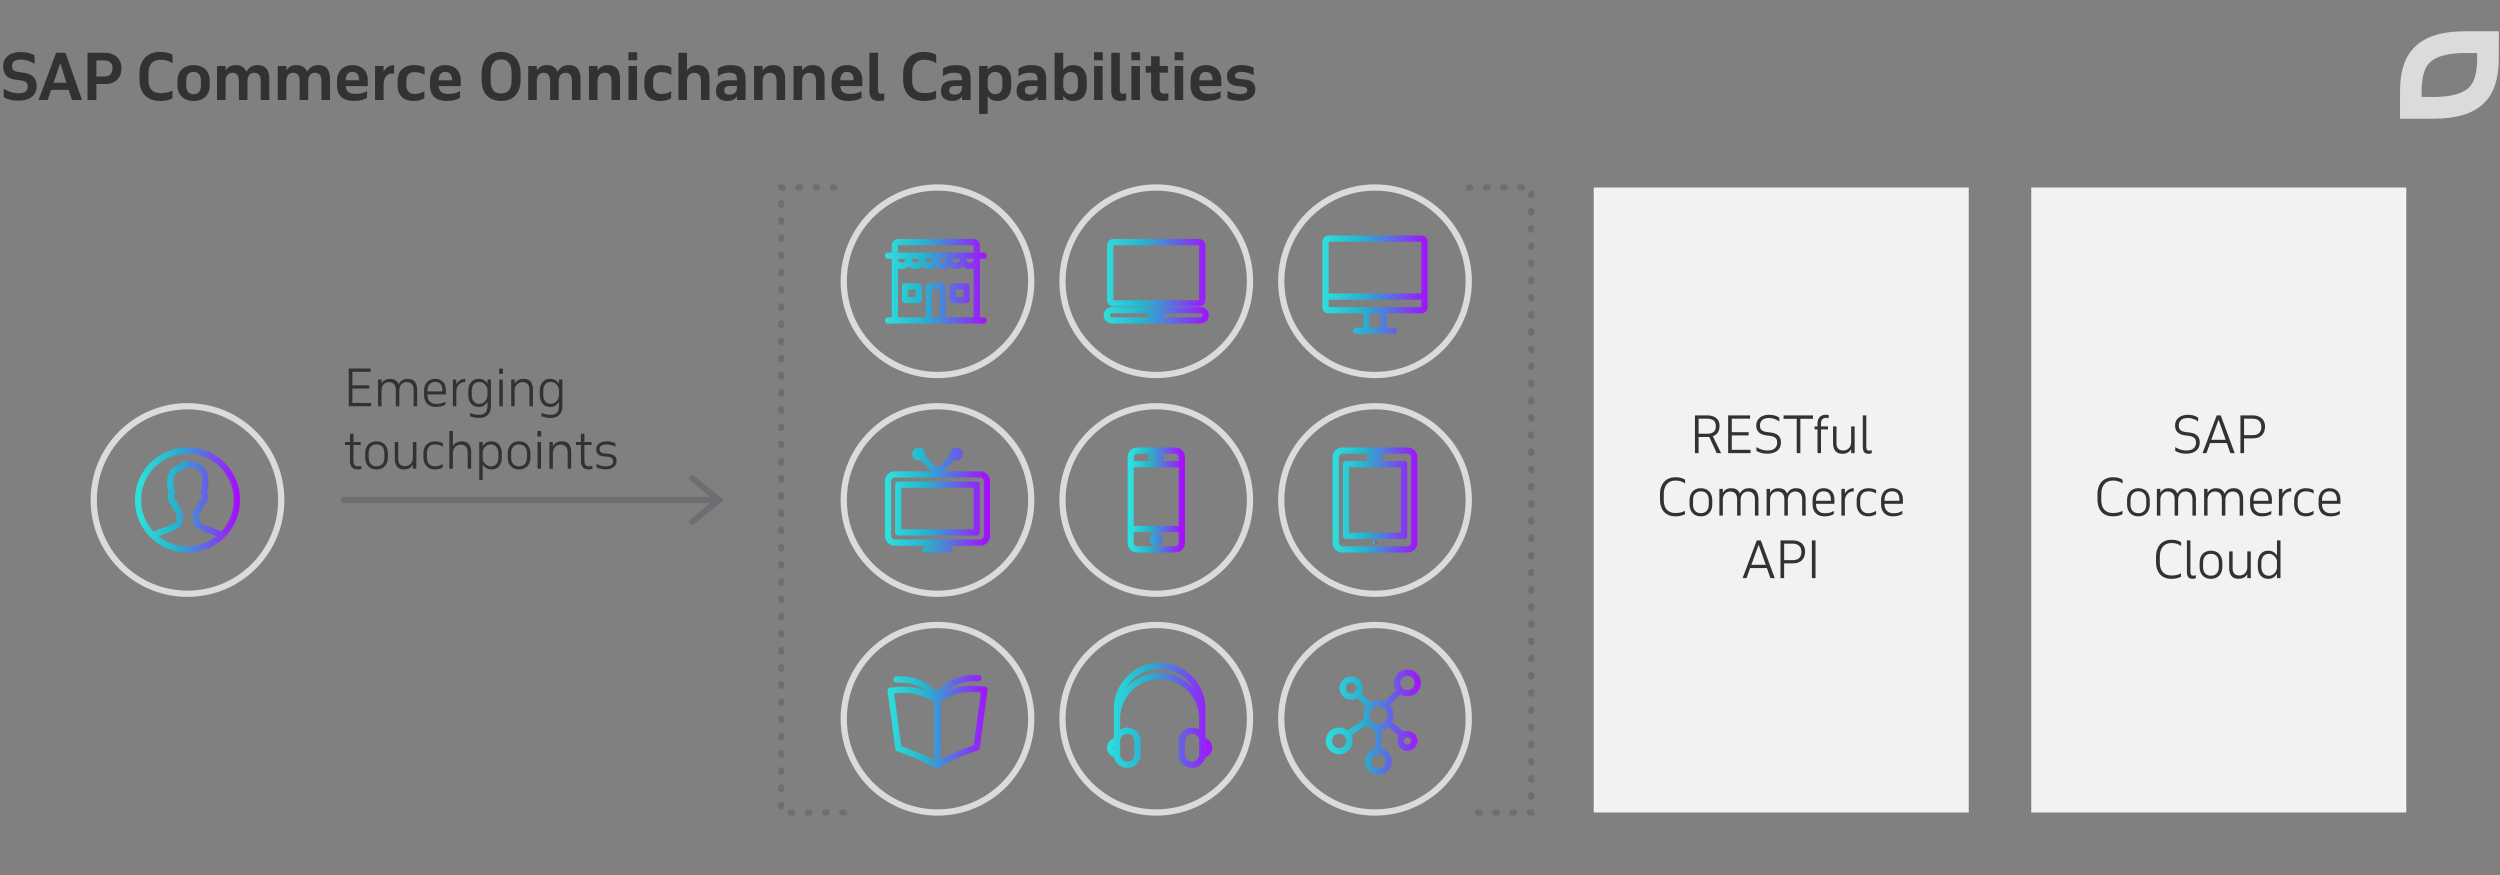 <svg width="800" height="280" viewBox="0 0 800 280" fill="none" xmlns="http://www.w3.org/2000/svg"><rect x="0" y="0" width="800" height="280" fill="#808080" stroke="none"/><path d="M368.364 145.364a1 1 0 100 2v-2zm3.272 2a1 1 0 100-2v2zm-9.818.182a1 1 0 100 2v-2zm16.364 2a1 1 0 000-2v2zm-16.364 18.727a1 1 0 000 2v-2zm16.364 2a1 1 0 000-2v2zm-9.818-22.909h3.272v-2h-3.272v2zm-6.546 2.182h16.364v-2h-16.364v2zm0 20.727h16.364v-2h-16.364v2zm8.273 2.273a.09.09 0 01-.091.09v2a2.09 2.09 0 002.091-2.09h-2zm-.091.09a.09.09 0 01-.091-.09h-2a2.09 2.09 0 002.091 2.09v-2zm-.091-.09a.09.09 0 01.091-.091v-2a2.09 2.09 0 00-2.091 2.091h2zm.091-.091c.05 0 .091.04.091.091h2a2.09 2.09 0 00-2.091-2.091v2zm6 2.363h-12v2h12v-2zm-12 0a1.188 1.188 0 01-1.182-1.182h-2a3.188 3.188 0 003.182 3.182v-2zm-1.182-1.182v-27.272h-2v27.272h2zm0-27.272c0-.648.534-1.182 1.182-1.182v-2a3.188 3.188 0 00-3.182 3.182h2zm1.182-1.182h12v-2h-12v2zm12 0c.648 0 1.182.534 1.182 1.182h2a3.188 3.188 0 00-3.182-3.182v2zm1.182 1.182v27.272h2v-27.272h-2zm0 27.272c0 .648-.534 1.182-1.182 1.182v2a3.188 3.188 0 003.182-3.182h-2z" fill="url(#8f9a8179c5b3a8f859bffb6617e34ff0)"/><path d="M370 190c16.569 0 30-13.431 30-30 0-16.569-13.431-30-30-30-16.569 0-30 13.431-30 30 0 16.569 13.431 30 30 30z" stroke="#DBDBDB" stroke-width="2" stroke-miterlimit="10"/><path fill-rule="evenodd" clip-rule="evenodd" d="M429.636 145.182c-.647 0-1.181.534-1.181 1.182v27.272c0 .648.534 1.182 1.181 1.182h20.728c.647 0 1.181-.534 1.181-1.182v-27.272c0-.648-.534-1.182-1.181-1.182h-20.728zm-3.181 1.182a3.187 3.187 0 013.181-3.182h20.728a3.187 3.187 0 013.181 3.182v27.272a3.187 3.187 0 01-3.181 3.182h-20.728a3.187 3.187 0 01-3.181-3.182v-27.272zm10.909 0a1 1 0 011-1h3.272a1 1 0 110 2h-3.272a1 1 0 01-1-1zm-7.637 2.182a1 1 0 011-1h18.546a1 1 0 011 1v22.909a1 1 0 01-1 1h-18.546a1 1 0 01-1-1v-22.909zm2 1v20.909h16.546v-20.909h-16.546z" fill="url(#cdf65de56f8fd13da3f9b20fcc544b3e)"/><path d="M440 174.182a.545.545 0 100-1.09.545.545 0 000 1.09z" fill="url(#0cf306dcb779343f815f65c0614fde4c)"/><path d="M440 190c16.569 0 30-13.431 30-30 0-16.569-13.431-30-30-30-16.569 0-30 13.431-30 30 0 16.569 13.431 30 30 30z" stroke="#DBDBDB" stroke-width="2" stroke-miterlimit="10"/><path fill-rule="evenodd" clip-rule="evenodd" d="M356.28 78.516a.086.086 0 00-.007.03V96a.118.118 0 00.031.068c.009.01.017.014.023.017a.08.08 0 00.037.006h27.272c.023 0 .033-.004.038-.006a.103.103 0 00.046-.056.085.085 0 00.007-.029V78.568a.229.229 0 00-.048-.065.227.227 0 00-.065-.048h-27.25a.081.081 0 00-.037.006.07.07 0 00-.023.017.119.119 0 00-.024.038zm-2.007.03c0-1.032.82-2.091 2.091-2.091h27.272c.598 0 1.113.288 1.458.633.344.345.633.86.633 1.458V96c0 1.032-.82 2.091-2.091 2.091h-27.272c-1.271 0-2.091-1.06-2.091-2.091V78.546zm1.545 21.727c-.32 0-.636.316-.636.636 0 .321.316.636.636.636h11.774a.99.99 0 01-.228-.636c0-.242.085-.463.228-.636h-11.774zm16.59 0a.993.993 0 01.228.636.99.99 0 01-.228.636h11.774c.32 0 .636-.315.636-.636 0-.32-.316-.636-.636-.636h-11.774zm-19.226.636c0-1.425 1.211-2.636 2.636-2.636h28.364c1.425 0 2.636 1.211 2.636 2.636s-1.211 2.636-2.636 2.636h-28.364c-1.425 0-2.636-1.211-2.636-2.636z" fill="url(#943b59d8b8410fd755e540f46fef7bd8)"/><path d="M370 120c16.569 0 30-13.431 30-30 0-16.569-13.431-30-30-30-16.569 0-30 13.431-30 30 0 16.569 13.431 30 30 30z" stroke="#DBDBDB" stroke-width="2" stroke-miterlimit="10"/><path fill-rule="evenodd" clip-rule="evenodd" d="M425.182 77.364h29.636v16.545h-29.636V77.363zm0 18.545v2.364h29.636v-2.364h-29.636zm31.636-.997V98.4c0 .543-.261 1.003-.565 1.307-.304.304-.764.566-1.307.566h-11.219v4.545H446a1 1 0 010 2h-3.271-.002H434a1 1 0 010-2h2.273v-4.545h-11.218c-.544 0-1.004-.262-1.307-.566-.304-.304-.566-.764-.566-1.307V77.236c0-.543.262-1.003.566-1.307.303-.304.763-.566 1.307-.566h29.891c.543 0 1.003.262 1.307.566.304.304.565.764.565 1.307V94.912zm-18.545 5.361v4.545h3.454v-4.545h-3.454z" fill="url(#336788ab6b1a86c5b4fedc88369daf7d)"/><path d="M440 120c16.569 0 30-13.431 30-30 0-16.569-13.431-30-30-30-16.569 0-30 13.431-30 30 0 16.569 13.431 30 30 30z" stroke="#DBDBDB" stroke-width="2" stroke-miterlimit="10"/><path fill-rule="evenodd" clip-rule="evenodd" d="M360.37 220.039a14.595 14.595 0 0110.721-4.675c4.233 0 8.048 1.799 10.721 4.675a12.632 12.632 0 00-10.721-5.948 12.63 12.63 0 00-10.721 5.948zm25.357 6.688c0-8.079-6.557-14.636-14.636-14.636-8.08 0-14.636 6.557-14.636 14.636v9.525a3.19 3.19 0 00-2.182 3.021c0 1.435.959 2.654 2.269 3.048.407 1.987 2.189 3.406 4.185 3.406 2.407 0 4.273-1.866 4.273-4.273v-4.363c0-2.429-1.997-4.273-4.273-4.273-.846 0-1.621.243-2.272.655V230c0-6.975 5.661-12.636 12.636-12.636s12.636 5.661 12.636 12.636v3.479a4.259 4.259 0 00-2.272-.661c-2.429 0-4.273 1.997-4.273 4.273v4.363c0 2.429 1.997 4.273 4.273 4.273 2.001 0 3.758-1.499 4.177-3.404a3.191 3.191 0 002.277-3.05c0-1.404-.917-2.6-2.182-3.021v-9.525zm0 11.92a1.17 1.17 0 010 1.252v-1.252zm-2-1.556a2.282 2.282 0 00-2.272-2.273c-1.281 0-2.273 1.058-2.273 2.273v4.363c0 1.281 1.058 2.273 2.273 2.273 1.193 0 2.272-1.079 2.272-2.273v-4.363zm-25.272 0v4.363a2.281 2.281 0 002.272 2.273c1.303 0 2.273-.97 2.273-2.273v-4.363c0-1.281-1.058-2.273-2.273-2.273-1.28 0-2.272 1.058-2.272 2.273zm-2 2.808v-1.252a1.17 1.17 0 000 1.252z" fill="url(#bdd8ce70596c59e8cc5a016741d78d9a)"/><path d="M370 260c16.569 0 30-13.431 30-30 0-16.569-13.431-30-30-30-16.569 0-30 13.431-30 30 0 16.569 13.431 30 30 30z" stroke="#DBDBDB" stroke-width="2" stroke-miterlimit="10"/><g><path fill-rule="evenodd" clip-rule="evenodd" d="M450.364 216.273c-1.303 0-2.273.97-2.273 2.272 0 1.303.97 2.273 2.273 2.273 1.302 0 2.272-.97 2.272-2.273 0-1.302-.97-2.272-2.272-2.272zm-4.273 2.272c0-2.406 1.866-4.272 4.273-4.272 2.406 0 4.272 1.866 4.272 4.272 0 2.407-1.866 4.273-4.272 4.273a4.322 4.322 0 01-2.246-.613l-3.435 3.435c.768.849 1.226 1.987 1.226 3.269 0 .776-.168 1.5-.471 2.139l3.719 3.099c.372-.153.78-.238 1.207-.238a3.188 3.188 0 013.181 3.182 3.188 3.188 0 01-3.181 3.182 3.188 3.188 0 01-3.182-3.182c0-.59.162-1.143.443-1.617l-3.413-2.844a4.749 4.749 0 01-2.121 1.001v5.853c1.83.446 3.273 2.088 3.273 4.152 0 2.276-1.845 4.273-4.273 4.273-2.276 0-4.273-1.844-4.273-4.273v-.029l.002-.029c.116-1.983 1.443-3.644 3.271-4.094v-5.853a4.695 4.695 0 01-2.729-1.611l-4.91 3.301c.236.536.366 1.134.366 1.77 0 2.407-1.866 4.273-4.273 4.273-2.406 0-4.272-1.866-4.272-4.273 0-2.407 1.866-4.273 4.272-4.273a4.29 4.29 0 012.683.916l5.215-3.507a5.108 5.108 0 01-.17-1.318c0-1.069.318-2.039.87-2.823l-2.85-2.704a3.747 3.747 0 01-1.929.527 3.701 3.701 0 01-3.728-3.727 3.7 3.7 0 013.728-3.727 3.7 3.7 0 013.727 3.727c0 .634-.153 1.227-.425 1.746l2.958 2.806a4.918 4.918 0 012.467-.643c.694 0 1.346.134 1.933.379l3.68-3.679a4.322 4.322 0 01-.613-2.246zm-13.727-.09c-.975 0-1.728.752-1.728 1.727 0 .975.753 1.727 1.728 1.727a1.7 1.7 0 001.727-1.727 1.7 1.7 0 00-1.727-1.727zm8.727 7.636c-1.63 0-2.818 1.189-2.818 2.818 0 1.63 1.188 2.818 2.818 2.818 1.629 0 2.818-1.188 2.818-2.818 0-1.629-1.189-2.818-2.818-2.818zm-12.546 8.727c-1.302 0-2.272.971-2.272 2.273s.97 2.273 2.272 2.273c1.303 0 2.273-.971 2.273-2.273s-.97-2.273-2.273-2.273zm21.819 1.091c-.648 0-1.182.534-1.182 1.182 0 .648.534 1.182 1.182 1.182.647 0 1.181-.534 1.181-1.182 0-.648-.534-1.182-1.181-1.182zm-11.546 7.756a2.283 2.283 0 002.273 2.244c1.281 0 2.273-1.058 2.273-2.273 0-1.28-1.058-2.272-2.273-2.272-1.155 0-2.178.937-2.273 2.301z" fill="url(#553f9a5bdc301cfd954169681e4ba76f)"/><path d="M440 260c16.569 0 30-13.431 30-30 0-16.569-13.431-30-30-30-16.569 0-30 13.431-30 30 0 16.569 13.431 30 30 30z" stroke="#DBDBDB" stroke-width="2" stroke-miterlimit="10"/></g><g><path d="M287.455 155.091v-1a1 1 0 00-1 1h1zm25.091 0h1a1 1 0 00-1-1v1zm0 15.273v1a1 1 0 001-1h-1zm-25.091 0h-1a1 1 0 001 1v-1zm12.545-19.2l-.7.714a1 1 0 001.4 0l-.7-.714zm-4.537-5.842a1 1 0 10-1.399 1.429l1.399-1.429zm10.473 1.429a1 1 0 10-1.399-1.429l1.399 1.429zm-9.754 28.067a1 1 0 000 2v-2zm7.636 2a1 1 0 100-2v2zm9.818-4.182h-27.272v2h27.272v-2zm-27.272 0a1.188 1.188 0 01-1.182-1.181h-2a3.187 3.187 0 003.182 3.181v-2zm-1.182-1.181V154h-2v17.455h2zm0-17.455c0-.648.534-1.182 1.182-1.182v-2a3.188 3.188 0 00-3.182 3.182h2zm1.182-1.182h27.272v-2h-27.272v2zm27.272 0c.648 0 1.182.534 1.182 1.182h2a3.188 3.188 0 00-3.182-3.182v2zm1.182 1.182v17.455h2V154h-2zm0 17.455c0 .647-.534 1.181-1.182 1.181v2a3.187 3.187 0 003.182-3.181h-2zm-27.363-15.364h25.091v-2h-25.091v2zm24.091-1v15.273h2v-15.273h-2zm1 14.273h-25.091v2h25.091v-2zm-24.091 1v-15.273h-2v15.273h2zm5.636-25.091c0 .05-.041.091-.091.091v2a2.09 2.09 0 002.091-2.091h-2zm-.091.091a.091.091 0 01-.091-.091h-2a2.09 2.09 0 002.091 2.091v-2zm-.091-.091c0-.05.041-.091.091-.091v-2a2.09 2.09 0 00-2.091 2.091h2zm.091-.091c.05 0 .091.041.091.091h2a2.09 2.09 0 00-2.091-2.091v2zm12.091.091c0 .05-.041.091-.091.091v2a2.09 2.09 0 002.091-2.091h-2zm-.091.091a.091.091 0 01-.091-.091h-2a2.09 2.09 0 002.091 2.091v-2zm-.091-.091c0-.05.041-.091.091-.091v-2a2.09 2.09 0 00-2.091 2.091h2zm.091-.091c.05 0 .091.041.091.091h2a2.09 2.09 0 00-2.091-2.091v2zm-5.3 5.267l-5.237-5.127-1.399 1.429 5.236 5.127 1.4-1.429zm0 1.429l5.236-5.127-1.399-1.429-5.237 5.127 1.4 1.429zm-4.518 24.94h7.636v-2h-7.636v2z" fill="url(#8fda2ef1bf1429d41d00dc9c651638c7)"/><path d="M300 190c16.569 0 30-13.431 30-30 0-16.569-13.431-30-30-30-16.569 0-30 13.431-30 30 0 16.569 13.431 30 30 30z" stroke="#DBDBDB" stroke-width="2" stroke-miterlimit="10"/></g><g><g fill-rule="evenodd" clip-rule="evenodd"><path d="M285.909 217.455a1 1 0 011-1v2a1 1 0 01-1-1zM299 223.798s-.015-.079-.108-.252a4.457 4.457 0 00-.534-.748c-.502-.588-1.255-1.274-2.209-1.927-1.913-1.31-4.528-2.416-7.385-2.416h-1.855v-2h1.855c3.361 0 6.364 1.293 8.515 2.765 1.077.738 1.968 1.539 2.6 2.28.316.369.582.741.774 1.097.18.336.347.752.347 1.185a1 1 0 01-2 .016z" fill="url(#58137ee3ef1b8a578110e649d1532c8c)"/><path d="M314.091 217a1 1 0 00-1-1v2a1 1 0 001-1zM301 223.343s.015-.079.108-.252c.107-.198.282-.452.534-.747.502-.589 1.255-1.275 2.209-1.928 1.913-1.309 4.528-2.416 7.385-2.416h1.855v-2h-1.855c-3.361 0-6.364 1.293-8.515 2.766-1.077.738-1.968 1.538-2.6 2.279a6.375 6.375 0 00-.774 1.098c-.18.335-.347.751-.347 1.184a1 1 0 002 .016z" fill="url(#afa475701cc4489ea82ff090f1186c4b)"/><path d="M286.13 221.898l2.28 16.865.103.037c.422.153 1.009.367 1.674.614 1.323.493 2.97 1.126 4.214 1.67 1.273.556 2.796 1.318 3.99 1.935.214.11.418.217.609.317v-18.735l-.192-.099a45.24 45.24 0 00-1.81-.877c-1.474-.672-3.256-1.378-4.68-1.642-1.322-.245-3.102-.25-4.604-.184-.604.027-1.149.064-1.584.099zM300 224l.483-.876A1 1 0 01301 224v21a1.002 1.002 0 01-1.478.878l-.039-.021-.114-.061-.427-.23a159.37 159.37 0 00-1.469-.77c-1.185-.612-2.661-1.35-3.874-1.88-1.189-.52-2.792-1.137-4.111-1.628a169.16 169.16 0 00-1.654-.606c-.208-.076-.376-.135-.49-.176l-.132-.047-.044-.016a1 1 0 01-.659-.809l-2.5-18.5a.999.999 0 01.876-1.127L285 221l-.115-.993.005-.001.012-.001.042-.005.158-.017a45.14 45.14 0 012.524-.182c1.528-.067 3.498-.073 5.056.216 1.678.31 3.646 1.105 5.146 1.789.761.346 1.422.675 1.893.916.236.121.424.221.555.29l.151.082.04.022.011.006.005.002L300 224z" fill="url(#84059e92afe27964ec3bf882dc318da3)"/><path d="M313.878 221.597l-2.279 16.865-.103.038c-.422.152-1.009.366-1.674.613-1.323.493-2.97 1.126-4.214 1.67-1.273.556-2.796 1.318-3.99 1.935l-.609.317V224.3l.192-.099a45.24 45.24 0 011.81-.877c1.474-.672 3.256-1.378 4.68-1.642 1.322-.244 3.102-.25 4.604-.184a44.81 44.81 0 011.583.099zm-13.869 2.102l-.483-.876a1 1 0 00-.517.876v21a1 1 0 001.478.878l.039-.02.113-.062.428-.229c.366-.195.879-.466 1.469-.771 1.184-.612 2.661-1.35 3.873-1.88 1.19-.52 2.793-1.137 4.112-1.628a169.16 169.16 0 012.144-.782l.132-.047.044-.016a1 1 0 00.659-.809l2.5-18.5a1 1 0 00-.876-1.127l-.115.993.115-.993-.005-.001-.012-.001-.042-.005-.158-.017a45.14 45.14 0 00-2.524-.182c-1.528-.067-3.498-.073-5.056.216-1.678.311-3.646 1.105-5.146 1.789a47.14 47.14 0 00-2.448 1.207l-.151.081-.041.022-.01.006-.005.002.483.876z" fill="url(#00a765accb4170b32cb129a05d5028f7)"/></g><path d="M300 260c16.569 0 30-13.431 30-30 0-16.569-13.431-30-30-30-16.569 0-30 13.431-30 30 0 16.569 13.431 30 30 30z" stroke="#DBDBDB" stroke-width="2" stroke-miterlimit="10"/></g><g><path fill-rule="evenodd" clip-rule="evenodd" d="M287.371 78.516a.086.086 0 00-.007.03v2.272h24.182v-2.25a.277.277 0 00-.114-.113h-23.977c-.023 0-.033.004-.038.006a.081.081 0 00-.022.017.119.119 0 00-.024.038zm24.175 4.302v.091c0 .648-.535 1.182-1.182 1.182a1.188 1.188 0 01-1.182-1.182v-.09h2.364zm-4.364 0h-2.364v.091c0 .648.534 1.182 1.182 1.182.648 0 1.182-.534 1.182-1.182v-.09zm1 2.404a3.17 3.17 0 01-4.364 0 3.168 3.168 0 01-4.363 0 3.172 3.172 0 01-4.364 0 3.17 3.17 0 01-4.364 0 3.168 3.168 0 01-3.363.64v15.683h8.909v-9.909a1 1 0 011-1h4.363a1 1 0 011 1v9.909h8.91V85.863a3.17 3.17 0 01-3.364-.641zm5.364-2.404h1.181a1 1 0 100-2h-1.181v-2.272c0-.599-.289-1.113-.634-1.458-.345-.344-.859-.633-1.457-.633h-24c-1.271 0-2.091 1.059-2.091 2.09v2.273h-1.182a1 1 0 000 2h1.182v18.727h-1.182a1 1 0 000 2H314.727a1 1 0 100-2h-1.181V82.818zm-12.91 18.727v-8.909h-2.363v8.909h2.363zm-13.272-18.727v.091c0 .648.534 1.182 1.182 1.182.647 0 1.181-.534 1.181-1.182v-.09h-2.363zm4.363 0v.091c0 .648.534 1.182 1.182 1.182.648 0 1.182-.534 1.182-1.182v-.09h-2.364zm4.364 0v.091c0 .648.534 1.182 1.182 1.182.648 0 1.182-.534 1.182-1.182v-.09h-2.364zm4.364 0v.091c0 .648.534 1.182 1.181 1.182.648 0 1.182-.534 1.182-1.182v-.09h-2.363zm-11.819 8.818a1 1 0 011-1H294a1 1 0 011 1V96a1 1 0 01-1 1h-4.364a1 1 0 01-1-1v-4.364zm2 1V95H293v-2.364h-2.364zm13.273-1a1 1 0 011-1h4.364a1 1 0 011 1V96a1 1 0 01-1 1h-4.364a1 1 0 01-1-1v-4.364zm2 1V95h2.364v-2.364h-2.364z" fill="url(#7653a04e597e01b32f0bbdfdc39a575c)"/><path d="M300 120c16.569 0 30-13.431 30-30 0-16.569-13.431-30-30-30-16.569 0-30 13.431-30 30 0 16.569 13.431 30 30 30z" stroke="#DBDBDB" stroke-width="2" stroke-miterlimit="10"/></g><g><path d="M70.498 172.2a1 1 0 001.04-1.709l-1.04 1.709zm-7.77-5.218h-1c0 .118.02.235.06.346l.94-.346zm0-3.055l-.448-.894a1 1 0 00-.553.894h1zm1.636-2.945v-1a1 1 0 00-.987.835l.987.165zm1.2-1.964l.988.152.001-.01-.99-.142zm-.437-1.527l-.943-.333a1 1 0 00.13.914l.813-.581zm-3.163-8.727l.22-.976-.024-.005-.196.981zm-3.71.654l.221.976c.232-.053.437-.186.58-.376l-.8-.6zm-3.163 8.073l.814.581a1 1 0 00.118-.942l-.932.361zm-.437 1.527l-.99.142.002.01.989-.152zm1.2 1.964l.997-.083a1 1 0 00-.996-.917v1zm1.637 2.945h1a1 1 0 00-.553-.894l-.447.894zm0 3.055l.938.346c.041-.111.062-.228.062-.346h-1zm-8.837 3.526a1 1 0 101.092 1.675l-1.092-1.675zM74.818 160c0 8.184-6.634 14.818-14.818 14.818v2c9.288 0 16.818-7.53 16.818-16.818h-2zM60 174.818c-8.184 0-14.818-6.634-14.818-14.818h-2c0 9.288 7.53 16.818 16.818 16.818v-2zM45.182 160c0-8.184 6.634-14.818 14.818-14.818v-2c-9.288 0-16.818 7.53-16.818 16.818h2zM60 145.182c8.184 0 14.818 6.634 14.818 14.818h2c0-9.288-7.53-16.818-16.818-16.818v2zm11.538 25.309c-.709-.431-1.564-.792-2.41-1.114-.427-.163-.866-.322-1.294-.477a66.552 66.552 0 01-1.256-.465c-.82-.316-1.523-.625-2.055-.959-.547-.343-.78-.63-.857-.84l-1.877.692c.304.826.985 1.412 1.672 1.843.702.44 1.553.805 2.398 1.13.426.165.865.324 1.294.479.432.157.854.309 1.262.465.825.315 1.538.623 2.083.955l1.04-1.709zm-7.81-3.509v-.007-.006-.006-.007-.006-.006-.007-.006-.007-.006-.006-.007-.006-.006-.007-.006-.006-.007-.006-.006-.007-.006-.006-.007-.006-.006-.007-.006-.006-.007-.006-.006-.007-.006-.006-.007-.006-.006-.007-.006-.006-.006-.007-.006-.006-.007-.006-.006-.006-.007-.006-.006-.007-.006-.006-.006-.007-.006-.006-.006-.007-.006-.006-.006-.007-.006-.006-.006-.006-.007-.006-.006-.006-.007-.006-.006-.006-.006-.007-.006-.006-.006-.007-.006-.006-.006-.006-.007-.006-.006-.006-.006-.006-.007-.006-.006-.006-.006-.006-.007-.006-.006-.006-.006-.006-.007-.006-.006-.006-.006-.006-.007-.006-.006-.006-.006-.006-.006-.006-.007-.006-.006-.006-.006-.006-.006-.006-.007-.006-.006-.006-.006-.006-.006-.006-.006-.006-.007-.006-.006-.006-.006-.006-.006-.006-.006-.006-.006-.007-.006-.006-.006-.006-.006-.006-.006-.006V166v-.006-.006-.006-.006-.006-.006-.006-.007-.006-.006-.006-.006-.006-.006-.006-.006-.006-.006-.006-.006-.006-.006-.006-.006-.006-.006-.006-.006-.006-.006-.006-.006-.006-.006-.006-.006-.006-.006-.006-.006-.006-.006-.006-.006-.006-.006-.006-.006-.006-.006-.006-.006-.006-.006-.006-.006-.006-.006-.006-.006-.006-.006-.006-.006-.005-.006-.006-.006-.006-.006-.006-.006-.006-.006-.006-.006-.006-.006-.006-.006-.006-.006-.005-.006-.006-.006-.006-.006-.006-.006-.006-.006-.006-.006-.006-.005-.006-.006-.006-.006-.006-.006-.006-.006-.006-.006-.005-.006-.006-.006-.006-.006-.006-.006-.006-.006-.005-.006-.006-.006-.006-.006-.006-.006-.006-.005-.006-.006-.006-.006-.006-.006-.006-.005-.006-.006-.006-.006-.006-.006-.005-.006-.006-.006-.006-.006-.006-.005-.006-.006-.006-.006-.006-.006-.005-.006-.006-.006-.006-.006-.006-.005-.006-.006-.006-.006-.006-.005-.006-.006-.006-.006-.006-.005-.006-.006-.006-.006-.006-.005-.006-.006-.006-.006-.006-.005-.006-.006-.006-.006-.005-.006-.006-.006-.006-.006-.005-.006-.006-.006-.006-.005-.006-.006-.006-.006-.005-.006-.006-.006-.006-.005-.006-.006-.006-.006-.005-.006-.006-.006-.006-.005-.006-.006-.006-.006-.005-.006-.006-.006-.006-.005-.006-.006-.006-.005-.006-.006-.006-.006-.005-.006-.006-.006-.006-.005-.006-.006-.006-.005-.006-.006-.006-.006-.005-.006-.006-.006-.005-.006-.006-.006-.006-.005-.006-.006-.006-.005-.006-.006-.006-.005-.006-.006-.006-.006-.005-.006-.006-.006-.005-.006-.006-.006-.005-.006-.006-.006-.006-.005-.006-.006-.006-.005-.006-.006-.006-.005-.006-.006-.006-.005-.006-.006-.006-.005-.006-.006-.006-.005-.006-.006-.006-.006-.005-.006-.006-.006-.005-.006-.006-.006-.005-.006-.006-.006-.005-.006-.006-.006-.005-.006-.006-.006-.005-.006-.006-.006-.005-.006-.006-.006-.005-.006-.006-.006-.005-.006-.006-.006-.005-.006-.006-.006h-2V166.982h2zm-.554-2.16c.3-.15.55-.412.724-.614.198-.233.4-.518.587-.83.368-.613.729-1.415.865-2.232l-1.973-.329c-.082.493-.32 1.055-.607 1.532-.14.234-.28.426-.395.562-.14.165-.176.162-.095.122l.894 1.789zm1.19-2.84c.341 0 .635-.134.846-.273a2.42 2.42 0 00.599-.583c.347-.47.615-1.122.743-1.956l-1.977-.304c-.09.584-.258.914-.375 1.071-.059.08-.096.105-.093.103.002-.001.02-.013.058-.026a.585.585 0 01.199-.032v2zm2.19-2.822c.091-.643-.094-1.224-.249-1.586a4.044 4.044 0 00-.357-.655l-.004-.005-.002-.002v-.001-.001l-.815.581-.814.581v-.001l-.002-.002-.001-.002-.001-.001.006.008a2.186 2.186 0 01.152.288c.09.212.124.394.107.515l1.98.283zm-1.427-1.669c.943.333.943.332.944.332v-.001-.002l.003-.007.008-.022.024-.075c.02-.063.049-.152.082-.265.066-.224.152-.543.235-.928.166-.764.328-1.819.29-2.939-.038-1.113-.276-2.362-.976-3.447-.719-1.114-1.87-1.968-3.553-2.349l-.441 1.951c1.207.273 1.898.838 2.314 1.483.435.674.627 1.526.657 2.43.03.899-.1 1.78-.245 2.448a11.364 11.364 0 01-.281 1.048l-.004.01v.001l.943.332zm-2.967-9.708c-.553-.11-1.181-.237-2.051-.237v2c.658 0 1.12.091 1.658.198l.393-1.961zm-2.051-.237c-.517 0-.933.027-1.267.094-.333.066-.675.187-.952.443-.285.263-.387.569-.428.684-.048.138-.036.089-.008.051l1.6 1.2c.192-.256.273-.523.296-.59.031-.089.004.026-.104.125-.1.093-.162.078-.014.048.146-.029.413-.055.877-.055v-2zm-2.075.897c-1.66.375-2.808 1.171-3.535 2.219-.712 1.026-.955 2.201-.994 3.247-.038 1.047.127 2.029.294 2.735a11.383 11.383 0 00.322 1.106l.025.07a.612.612 0 00.008.021l.003.007v.002l.001.001.933-.36c.932-.361.933-.361.933-.36v0l-.003-.008a9.537 9.537 0 01-.276-.94c-.143-.602-.27-1.394-.241-2.201.03-.809.215-1.57.639-2.18.408-.588 1.1-1.129 2.332-1.408l-.441-1.951zm-2.943 9.048l-.814-.581v.001l-.001.001-.002.002-.004.005a4.011 4.011 0 00-.358.655c-.154.362-.34.943-.248 1.586l1.98-.283c-.017-.121.016-.303.107-.515a2.042 2.042 0 01.152-.288l.006-.008v.001l-.002.002-.001.002-.001.001-.814-.581zm-1.425 1.679c.123.801.352 1.453.686 1.933.329.473.843.879 1.503.879v-2c.223 0 .246.133.139-.021-.103-.147-.256-.477-.351-1.095l-1.977.304zm1.192 1.895c.073.874.458 1.712.844 2.329.198.317.413.602.62.833.183.204.437.452.722.595l.894-1.789c.067.033.02.022-.128-.142a4.142 4.142 0 01-.412-.557c-.296-.474-.51-1-.547-1.435l-1.993.166zm1.633 2.862V166.982h2v-.006-.006-.005-.006-.006-.006-.005-.006-.006-.006-.006-.005-.006-.006-.006-.005-.006-.006-.006-.006-.005-.006-.006-.006-.006-.006-.005-.006-.006-.006-.006-.005-.006-.006-.006-.006-.006-.005-.006-.006-.006-.006-.006-.006-.005-.006-.006-.006-.006-.006-.006-.005-.006-.006-.006-.006-.006-.006-.006-.005-.006-.006-.006-.006-.006-.006-.006-.006-.005-.006-.006-.006-.006-.006-.006-.006-.006-.006-.006-.006-.005-.006-.006-.006-.006-.006-.006-.006-.006-.006-.006-.006-.006-.006-.006-.005-.006-.006-.006-.006-.006-.006-.006-.006-.006-.006-.006-.006-.006-.006-.006-.006-.006-.006-.006-.006-.006-.006-.006-.006-.006-.006-.006-.006-.006-.006-.006-.006-.006-.006-.006-.006-.006-.006-.006-.006-.006-.006-.006-.006-.006-.006-.006-.006-.006-.006-.006-.006-.006-.006-.006-.006-.006-.006-.006-.006-.006-.006-.006-.006-.006-.006-.006-.006-.006V166v-.006-.006-.006-.006-.006-.006-.006-.006-.006-.006-.006-.007-.006-.006-.006-.006-.006-.006-.006-.006-.006-.006-.006-.006-.006-.006-.006-.006-.006-.006-.006-.007-.006-.006-.006-.006-.006-.006-.006-.006-.006-.006-.006-.006-.006-.006-.006-.006-.007-.006-.006-.006-.006-.006-.006-.006-.006-.006-.006-.006-.006-.006-.006-.007-.006-.006-.006-.006-.006-.006-.006-.006-.006-.006-.006-.006-.006-.007-.006-.006-.006-.006-.006-.006-.006-.006-.006-.006-.006-.006-.006-.007-.006-.006-.006-.006-.006-.006-.006-.006-.006-.006-.006-.006-.006-.007-.006-.006-.006-.006-.006-.006-.006-.006-.006-.006-.006-.006-.006-.007-.006-.006-.006-.006-.006-.006-.006-.006-.006-.006-.006-.006-.006-.006-.007-.006-.006-.006-.006-.006-.006-.006-.006-.006-.006-.006-.006-.006-.006-.006-.006-.006-.007-.006-.006-.006-.006-.006-.006-.006-.006-.006-.006-.006V165v-.006-.006-.006-.006-.006-.006-.006-.006-.007-.006-.006-.006-.006-.006-.006-.006-.006-.006-.006-.006-.006-.006-.006-.006-.006-.006-.006-.006-.006-.006-.006-.006-.006-.006-.006-.006-.006-.006-.006-.006-.006-.006-.006-.006-.006-.006-.006-.006-.006-.006-.006-.006-.006-.006-.006-.006-.006-.006-.006-.006-.006-.006-.006-.006-.006-.006-.006-.006-.006-.006-.006-.006-.006-.006-.006-.006-.006-.006-.006-.006-.006-.005-.006-.006-.006-.006-.006-.006-.006-.006-.006-.006-.006-.006-.006-.006-.006-.006-.005-.006-.006-.006-.006-.006-.006-.006-.006-.006-.006-.006-.005-.006-.006-.006-.006-.006-.006-.006-.006-.005-.006-.006-.006-.006-.006-.006-.006-.006-.005-.006-.006-.006-.006-.006-.006-.005-.006-.006-.006-.006-.006-.006-.005-.006-.006-.006-.006-.006-.005-.006-.006-.006-.006-.005-.006-.006-.006-.006-.006-.005-.006-.006-.006-.006-.005-.006-.006-.006-.005-.006-.006-.006-.006-.005-.006-.006-.006-.005-.006-.006-.006h-2zm.062 2.709c-.076.205-.304.485-.85.82-.531.325-1.233.625-2.056.936-.757.285-1.752.626-2.562.94-.851.331-1.714.708-2.431 1.176l1.092 1.675c.538-.35 1.243-.668 2.062-.986.86-.333 1.638-.592 2.545-.934.84-.317 1.693-.672 2.396-1.103.688-.422 1.374-1.001 1.68-1.832l-1.877-.692z" fill="url(#da1286971704f3399b2c7e60d245daa5)"/><path d="M60 190c16.569 0 30-13.431 30-30 0-16.569-13.431-30-30-30-16.569 0-30 13.431-30 30 0 16.569 13.431 30 30 30z" stroke="#DBDBDB" stroke-width="2" stroke-miterlimit="10"/></g><g><path fill="#F2F2F2" d="M510 60h120v200H510zM650 60h120v200H650z"/><path d="M270 260h-20V60h20M470 60h20v200h-20" stroke="#6E6D71" stroke-width="2" stroke-linecap="round" stroke-dasharray="0.5 5"/><path d="M118.768 130H111.6v-12.08h7.024v1.056h-5.856v4.336h5.392v1.024h-5.392v4.608h6V130zm2.217-8.56h1.104v1.28a3.028 3.028 0 011.056-1.088c.437-.267.976-.4 1.616-.4.746 0 1.344.149 1.792.448.448.299.773.736.976 1.312.277-.544.65-.971 1.12-1.28.469-.32 1.056-.48 1.76-.48 1.077 0 1.856.309 2.336.928.49.608.736 1.477.736 2.608V130h-1.12v-5.12c0-.917-.208-1.579-.624-1.984-.406-.405-.934-.608-1.584-.608-.672 0-1.222.219-1.648.656-.427.437-.667 1.051-.72 1.84V130h-1.12v-5.12c0-.917-.198-1.579-.592-1.984-.395-.405-.918-.608-1.568-.608-.683 0-1.243.219-1.68.656-.438.437-.683 1.051-.736 1.84V130h-1.104v-8.56zm21.701 4.768h-5.888v.128c0 .416.053.8.16 1.152.117.352.293.656.528.912.235.256.523.459.864.608.352.149.768.224 1.248.224s.949-.043 1.408-.128c.459-.085.955-.299 1.488-.64v1.008a4.89 4.89 0 01-1.424.592c-.469.107-.997.16-1.584.16-1.195 0-2.128-.347-2.8-1.04-.661-.693-.992-1.669-.992-2.928V125.2a5.3 5.3 0 01.24-1.648c.171-.491.405-.907.704-1.248a3.112 3.112 0 011.104-.784 3.584 3.584 0 011.456-.288c1.056 0 1.899.315 2.528.944.64.629.96 1.584.96 2.864v1.168zm-5.888-.96h4.768v-.256c0-.907-.192-1.595-.576-2.064-.373-.469-.965-.704-1.776-.704-.341 0-.661.053-.96.16a1.87 1.87 0 00-.768.512 2.592 2.592 0 00-.512.912c-.117.363-.176.8-.176 1.312v.128zm8.124-3.808h1.104v1.504a3.509 3.509 0 011.136-1.232c.469-.32 1.035-.48 1.696-.48v1.072a.711.711 0 00-.144-.016h-.144c-.341 0-.661.069-.96.208a2.516 2.516 0 00-.768.576 3.24 3.24 0 00-.56.864c-.139.32-.224.672-.256 1.056V130h-1.104v-8.56zm12.176 8.544c0 .565-.08 1.077-.24 1.536-.16.469-.4.864-.72 1.184-.32.331-.725.587-1.216.768-.48.181-1.045.272-1.696.272a6.819 6.819 0 01-1.488-.16 7.748 7.748 0 01-1.328-.384v-1.056c.491.213.987.363 1.488.448.501.096.949.144 1.344.144.523 0 .96-.069 1.312-.208.352-.128.635-.315.848-.56.213-.235.363-.528.448-.88.096-.341.144-.731.144-1.168v-1.376c-.277.48-.645.88-1.104 1.2-.448.32-.997.48-1.648.48-.565 0-1.061-.096-1.488-.288a2.936 2.936 0 01-1.056-.816 3.81 3.81 0 01-.64-1.264 5.983 5.983 0 01-.208-1.632v-1.008c0-.576.069-1.104.208-1.584a3.81 3.81 0 01.64-1.264c.277-.363.624-.64 1.04-.832.427-.203.917-.304 1.472-.304.651 0 1.205.144 1.664.432.469.288.843.661 1.12 1.12v-1.344h1.104v8.544zm-3.712-7.76c-.331 0-.645.059-.944.176a2.026 2.026 0 00-.768.512 2.592 2.592 0 00-.512.912c-.128.363-.192.8-.192 1.312v1.168c0 .405.048.789.144 1.152.096.352.245.661.448.928s.453.475.752.624c.299.149.651.224 1.056.224a2.29 2.29 0 001.008-.224c.32-.16.597-.363.832-.608s.416-.523.544-.832c.139-.32.219-.64.24-.96v-1.776a2.778 2.778 0 00-.24-.976 2.661 2.661 0 00-.56-.832 2.597 2.597 0 00-.816-.576 2.256 2.256 0 00-.992-.224zm6.396-.784h1.104V130h-1.104v-8.56zm-.048-3.52h1.2v1.744h-1.2v-1.744zm3.844 3.52h1.104v1.344a3.22 3.22 0 011.136-1.136c.48-.277 1.051-.416 1.712-.416 1.067 0 1.835.309 2.304.928.47.619.704 1.488.704 2.608V130h-1.12v-5.12c0-.917-.197-1.579-.592-1.984-.384-.405-.901-.608-1.552-.608a2.74 2.74 0 00-.976.176 2.376 2.376 0 00-.8.48c-.224.213-.41.475-.56.784a3.21 3.21 0 00-.256 1.056V130h-1.104v-8.56zm16.395 8.544c0 .565-.08 1.077-.24 1.536-.16.469-.4.864-.72 1.184-.32.331-.725.587-1.216.768-.48.181-1.045.272-1.696.272a6.819 6.819 0 01-1.488-.16 7.748 7.748 0 01-1.328-.384v-1.056c.491.213.987.363 1.488.448.501.096.949.144 1.344.144.523 0 .96-.069 1.312-.208.352-.128.635-.315.848-.56.213-.235.363-.528.448-.88.096-.341.144-.731.144-1.168v-1.376c-.277.48-.645.88-1.104 1.2-.448.32-.997.48-1.648.48-.565 0-1.061-.096-1.488-.288a2.936 2.936 0 01-1.056-.816 3.81 3.81 0 01-.64-1.264 5.983 5.983 0 01-.208-1.632v-1.008c0-.576.069-1.104.208-1.584a3.81 3.81 0 01.64-1.264c.277-.363.624-.64 1.04-.832.427-.203.917-.304 1.472-.304.651 0 1.205.144 1.664.432.469.288.843.661 1.12 1.12v-1.344h1.104v8.544zm-3.712-7.76c-.331 0-.645.059-.944.176a2.026 2.026 0 00-.768.512 2.592 2.592 0 00-.512.912c-.128.363-.192.8-.192 1.312v1.168c0 .405.048.789.144 1.152.096.352.245.661.448.928s.453.475.752.624c.299.149.651.224 1.056.224a2.29 2.29 0 001.008-.224c.32-.16.597-.363.832-.608s.416-.523.544-.832c.139-.32.219-.64.24-.96v-1.776a2.778 2.778 0 00-.24-.976 2.661 2.661 0 00-.56-.832 2.597 2.597 0 00-.816-.576 2.256 2.256 0 00-.992-.224zm-65.877 19.216h1.6v-2.64h1.12v2.64h2.32v.96h-2.32v4.944c0 .64.107 1.115.32 1.424.224.299.624.448 1.2.448.171 0 .352-.011.544-.032.192-.032.347-.069.464-.112v.992a2.311 2.311 0 01-.464.096 3.456 3.456 0 01-.624.048c-.907 0-1.563-.245-1.968-.736-.395-.501-.592-1.189-.592-2.064V142.4h-1.6v-.96zm6.482 3.744c0-.651.085-1.221.256-1.712.181-.491.432-.901.752-1.232.32-.331.699-.581 1.136-.752a4.097 4.097 0 011.472-.256c.523 0 1.008.085 1.456.256.448.171.832.421 1.152.752.331.331.587.741.768 1.232.181.491.272 1.061.272 1.712v1.088c0 .651-.091 1.221-.272 1.712a3.352 3.352 0 01-.768 1.232c-.32.331-.704.581-1.152.752a4.048 4.048 0 01-1.456.256 4.097 4.097 0 01-1.472-.256 3.162 3.162 0 01-1.136-.752 3.472 3.472 0 01-.752-1.232c-.171-.491-.256-1.061-.256-1.712v-1.088zm1.104 1.168c0 .928.224 1.637.672 2.128.459.491 1.072.736 1.84.736.789 0 1.408-.245 1.856-.736.448-.501.672-1.211.672-2.128v-1.248c0-.939-.229-1.653-.688-2.144-.459-.491-1.072-.736-1.84-.736s-1.381.245-1.84.736c-.448.491-.672 1.205-.672 2.144v1.248zM133.239 150h-1.12v-1.264a3.18 3.18 0 01-1.088 1.072c-.448.267-.992.4-1.632.4-1.078 0-1.862-.304-2.352-.912-.48-.619-.72-1.493-.72-2.624v-5.232h1.104v5.232c0 .917.197 1.563.592 1.936.394.363.917.544 1.568.544.341 0 .656-.053.944-.16a2.4 2.4 0 00.784-.496c.224-.213.405-.475.544-.784a3.21 3.21 0 00.256-1.056v-5.216h1.12V150zm6.012-8.768c.938 0 1.76.192 2.464.576v1.168a3.482 3.482 0 00-1.264-.592 4.813 4.813 0 00-1.2-.16c-.374 0-.72.053-1.04.16-.32.096-.598.261-.832.496-.235.224-.422.523-.56.896-.139.363-.208.811-.208 1.344v1.216c0 .405.053.784.16 1.136.106.352.266.661.48.928.213.256.48.459.8.608.33.149.72.224 1.168.224.394 0 .789-.059 1.184-.176a5.5 5.5 0 001.296-.592v1.056a3.9 3.9 0 01-1.12.512 4.887 4.887 0 01-1.408.192 3.937 3.937 0 01-1.536-.288 3.392 3.392 0 01-1.152-.8 3.638 3.638 0 01-.736-1.248 4.936 4.936 0 01-.256-1.632V145.2c0-.576.074-1.104.224-1.584.149-.491.378-.912.688-1.264.32-.352.714-.624 1.184-.816.469-.203 1.024-.304 1.664-.304zm4.546-3.312h1.12v4.848c.288-.48.667-.853 1.136-1.12.48-.277 1.045-.416 1.696-.416 1.067 0 1.835.309 2.304.928.48.619.72 1.488.72 2.608V150h-1.12v-5.12c0-.917-.197-1.579-.592-1.984-.395-.405-.917-.608-1.568-.608-.341 0-.661.059-.96.176a2.366 2.366 0 00-.8.48 2.669 2.669 0 00-.56.784 3.186 3.186 0 00-.256 1.056V150h-1.12v-12.08zm9.563 3.52h1.104v1.312a3.256 3.256 0 011.104-1.088c.458-.288 1.008-.432 1.648-.432.565 0 1.056.101 1.472.304.426.203.778.485 1.056.848.288.352.501.773.64 1.264.138.48.208 1.003.208 1.568v1.008c0 1.216-.283 2.187-.848 2.912-.566.725-1.403 1.088-2.512 1.088-.662 0-1.222-.155-1.68-.464a3.612 3.612 0 01-1.088-1.184v4.976h-1.104V141.44zm3.696.784c-.342 0-.662.064-.96.192-.288.128-.55.304-.784.528-.235.224-.427.48-.576.768-.15.288-.24.592-.272.912v1.888c0 .32.064.645.192.976.128.32.309.613.544.88.234.256.512.464.832.624.32.16.672.24 1.056.24.33 0 .64-.053.928-.16.298-.117.554-.293.768-.528.213-.245.384-.549.512-.912.128-.373.192-.816.192-1.328v-1.168c0-.405-.054-.784-.16-1.136a2.516 2.516 0 00-.448-.928 2.09 2.09 0 00-.768-.624c-.299-.149-.651-.224-1.056-.224zm5.419 2.96c0-.651.086-1.221.256-1.712.182-.491.432-.901.752-1.232.32-.331.699-.581 1.136-.752a4.097 4.097 0 011.472-.256c.523 0 1.008.085 1.456.256.448.171.832.421 1.152.752.331.331.587.741.768 1.232.182.491.272 1.061.272 1.712v1.088c0 .651-.09 1.221-.272 1.712a3.352 3.352 0 01-.768 1.232c-.32.331-.704.581-1.152.752a4.048 4.048 0 01-1.456.256 4.097 4.097 0 01-1.472-.256 3.162 3.162 0 01-1.136-.752 3.486 3.486 0 01-.752-1.232c-.17-.491-.256-1.061-.256-1.712v-1.088zm1.104 1.168c0 .928.224 1.637.672 2.128.459.491 1.072.736 1.84.736.79 0 1.408-.245 1.856-.736.448-.501.672-1.211.672-2.128v-1.248c0-.939-.229-1.653-.688-2.144-.458-.491-1.072-.736-1.84-.736s-1.381.245-1.84.736c-.448.491-.672 1.205-.672 2.144v1.248zm8.437-4.912h1.104V150h-1.104v-8.56zm-.048-3.52h1.2v1.744h-1.2v-1.744zm3.845 3.52h1.104v1.344c.288-.48.666-.859 1.136-1.136.48-.277 1.05-.416 1.712-.416 1.066 0 1.834.309 2.304.928.469.619.704 1.488.704 2.608V150h-1.12v-5.12c0-.917-.198-1.579-.592-1.984-.384-.405-.902-.608-1.552-.608-.342 0-.667.059-.976.176a2.357 2.357 0 00-.8.48 2.669 2.669 0 00-.56.784 3.186 3.186 0 00-.256 1.056V150h-1.104v-8.56zm8.477 0h1.6v-2.64h1.12v2.64h2.32v.96h-2.32v4.944c0 .64.107 1.115.32 1.424.224.299.624.448 1.2.448.171 0 .352-.011.544-.032.192-.032.347-.069.464-.112v.992a2.296 2.296 0 01-.464.096 3.44 3.44 0 01-.624.048c-.906 0-1.562-.245-1.968-.736-.394-.501-.592-1.189-.592-2.064V142.4h-1.6v-.96zm6.608 7.008c.49.245.97.437 1.44.576.48.139.976.208 1.488.208.714 0 1.285-.128 1.712-.384.437-.267.656-.667.656-1.2 0-.928-.662-1.435-1.984-1.52l-.848-.064a4.816 4.816 0 01-.992-.16 2.322 2.322 0 01-.816-.4 1.931 1.931 0 01-.561-.704c-.138-.299-.207-.667-.207-1.104 0-.395.085-.741.256-1.04.181-.309.416-.571.704-.784.298-.213.64-.373 1.024-.48a4.307 4.307 0 011.232-.176c.64 0 1.2.064 1.68.192.49.117.906.267 1.248.448v1.12a5.047 5.047 0 00-1.472-.576 6.521 6.521 0 00-1.344-.16c-.704 0-1.254.128-1.648.384-.395.256-.592.629-.592 1.12 0 .267.053.485.16.656.106.171.245.309.416.416.181.096.384.165.608.208.224.043.458.075.704.096l.96.08c.778.053 1.402.267 1.872.64.469.363.704.949.704 1.76 0 .448-.107.837-.32 1.168-.203.32-.475.592-.816.816a3.509 3.509 0 01-1.12.464c-.416.107-.832.16-1.248.16-.48 0-.992-.059-1.536-.176a5.152 5.152 0 01-1.36-.48v-1.104zM550.253 136.28c0 .832-.181 1.531-.544 2.096-.352.555-.89.955-1.616 1.2l2.656 5.424h-1.392l-2.4-5.2-.32.032H543.549V145h-1.168v-12.08h3.856c.683 0 1.275.085 1.776.256.512.16.934.389 1.264.688.331.288.576.64.736 1.056.16.416.24.869.24 1.36zm-6.704-2.304v4.816h2.704c.544 0 .998-.059 1.36-.176.363-.128.651-.299.864-.512a1.74 1.74 0 00.448-.752c.086-.299.128-.624.128-.976 0-.853-.245-1.467-.736-1.84-.48-.373-1.216-.56-2.208-.56h-2.56zM560.174 145h-7.168v-12.08h7.024v1.056h-5.856v4.336h5.392v1.024h-5.392v4.608h6V145zm1.881-1.92a8.959 8.959 0 001.728.8c.576.181 1.2.272 1.872.272.992 0 1.744-.224 2.256-.672.523-.459.784-1.056.784-1.792 0-.363-.048-.677-.144-.944a1.407 1.407 0 00-.48-.656 2.364 2.364 0 00-.832-.432 6.576 6.576 0 00-1.232-.24l-.8-.096c-.96-.107-1.733-.416-2.32-.928-.587-.523-.88-1.269-.88-2.24 0-.533.101-1.008.304-1.424.203-.427.485-.784.848-1.072a3.657 3.657 0 011.28-.672 5.135 5.135 0 011.6-.24c.736 0 1.365.08 1.888.24a4.891 4.891 0 011.456.672v1.216a6.386 6.386 0 00-1.584-.816 5.062 5.062 0 00-1.728-.288c-.992 0-1.723.224-2.192.672-.459.448-.688 1.024-.688 1.728 0 .352.048.651.144.896.096.245.245.453.448.624.203.16.464.288.784.384.32.096.704.171 1.152.224l.8.096c.501.064.96.165 1.376.304.416.139.768.336 1.056.592.299.245.528.56.688.944.171.373.256.832.256 1.376 0 .576-.107 1.088-.32 1.536a3.252 3.252 0 01-.896 1.12 4.162 4.162 0 01-1.376.688 6.354 6.354 0 01-1.744.224 7.305 7.305 0 01-1.808-.208 7.814 7.814 0 01-1.696-.672v-1.216zm18.092-9.072h-4.032V145h-1.168v-10.992h-4.208v-1.088h9.408v1.088zm.526 2.432h.928v-.832c0-.896.224-1.6.672-2.112.458-.512 1.162-.768 2.112-.768.192 0 .346.011.464.032.117.021.229.048.336.08v1.024a1.145 1.145 0 00-.336-.096 1.94 1.94 0 00-.464-.048c-.544 0-.96.16-1.248.48-.278.32-.416.8-.416 1.44v.8h2.24v.96h-2.24v7.6h-1.12v-7.6h-.928v-.96zm12.816 8.56h-1.12v-1.264a3.18 3.18 0 01-1.088 1.072c-.448.267-.992.4-1.632.4-1.078 0-1.862-.304-2.352-.912-.48-.619-.72-1.493-.72-2.624v-5.232h1.104v5.232c0 .917.197 1.563.592 1.936.394.363.917.544 1.568.544.341 0 .656-.053.944-.16a2.4 2.4 0 00.784-.496c.224-.213.405-.475.544-.784a3.21 3.21 0 00.256-1.056v-5.216h1.12V145zm2.604-12.08h1.12v9.888c0 .48.064.832.192 1.056.128.224.362.336.704.336.17 0 .33-.016.48-.048.16-.032.282-.069.368-.112v.976a1.633 1.633 0 01-.432.128 2.356 2.356 0 01-.544.064c-.363 0-.667-.048-.912-.144a1.37 1.37 0 01-.576-.432 2.092 2.092 0 01-.304-.736 4.918 4.918 0 01-.096-1.024v-9.952zm-56.865 21.808a4.53 4.53 0 00-1.296-.672c-.501-.181-1.088-.272-1.76-.272-.555 0-1.067.091-1.536.272a3.14 3.14 0 00-1.184.816c-.331.363-.587.821-.768 1.376-.181.544-.272 1.184-.272 1.92v1.696c0 1.451.325 2.528.976 3.232.661.704 1.579 1.056 2.752 1.056.544 0 1.072-.048 1.584-.144a5.047 5.047 0 001.472-.56v1.088a5.883 5.883 0 01-1.376.512 7.195 7.195 0 01-1.664.176c-.757 0-1.44-.112-2.048-.336a4.25 4.25 0 01-1.568-1.04c-.427-.459-.757-1.029-.992-1.712s-.352-1.477-.352-2.384v-1.472c0-.907.117-1.707.352-2.4.245-.693.581-1.269 1.008-1.728.437-.469.96-.821 1.568-1.056.608-.245 1.285-.368 2.032-.368.768 0 1.392.08 1.872.24.48.16.88.347 1.2.56v1.2zm1.435 5.456c0-.651.085-1.221.256-1.712.181-.491.432-.901.752-1.232.32-.331.698-.581 1.136-.752a4.093 4.093 0 011.472-.256c.522 0 1.008.085 1.456.256.448.171.832.421 1.152.752.33.331.586.741.768 1.232.181.491.272 1.061.272 1.712v1.088c0 .651-.091 1.221-.272 1.712a3.378 3.378 0 01-.768 1.232c-.32.331-.704.581-1.152.752a4.052 4.052 0 01-1.456.256 4.093 4.093 0 01-1.472-.256 3.153 3.153 0 01-1.136-.752 3.472 3.472 0 01-.752-1.232c-.171-.491-.256-1.061-.256-1.712v-1.088zm1.104 1.168c0 .928.224 1.637.672 2.128.458.491 1.072.736 1.84.736.789 0 1.408-.245 1.856-.736.448-.501.672-1.211.672-2.128v-1.248c0-.939-.23-1.653-.688-2.144-.459-.491-1.072-.736-1.84-.736s-1.382.245-1.84.736c-.448.491-.672 1.205-.672 2.144v1.248zm8.436-4.912h1.104v1.28a3.044 3.044 0 011.056-1.088c.438-.267.976-.4 1.616-.4.747 0 1.344.149 1.792.448.448.299.774.736.976 1.312a3.285 3.285 0 011.12-1.28c.47-.32 1.056-.48 1.76-.48 1.078 0 1.856.309 2.336.928.491.608.736 1.477.736 2.608V165h-1.12v-5.12c0-.917-.208-1.579-.624-1.984-.405-.405-.933-.608-1.584-.608-.672 0-1.221.219-1.648.656-.426.437-.666 1.051-.72 1.84V165h-1.12v-5.12c0-.917-.197-1.579-.592-1.984-.394-.405-.917-.608-1.568-.608-.682 0-1.242.219-1.68.656-.437.437-.682 1.051-.736 1.84V165h-1.104v-8.56zm15.11 0h1.104v1.28a3.028 3.028 0 011.056-1.088c.437-.267.976-.4 1.616-.4.746 0 1.344.149 1.792.448.448.299.773.736.976 1.312.277-.544.65-.971 1.12-1.28.469-.32 1.056-.48 1.76-.48 1.077 0 1.856.309 2.336.928.49.608.736 1.477.736 2.608V165h-1.12v-5.12c0-.917-.208-1.579-.624-1.984-.406-.405-.934-.608-1.584-.608-.672 0-1.222.219-1.648.656-.427.437-.667 1.051-.72 1.84V165h-1.12v-5.12c0-.917-.198-1.579-.592-1.984-.395-.405-.918-.608-1.568-.608-.683 0-1.243.219-1.68.656-.438.437-.683 1.051-.736 1.84V165h-1.104v-8.56zm21.701 4.768h-5.888v.128c0 .416.053.8.16 1.152.117.352.293.656.528.912.235.256.523.459.864.608.352.149.768.224 1.248.224s.949-.043 1.408-.128c.459-.085.955-.299 1.488-.64v1.008a4.89 4.89 0 01-1.424.592c-.469.107-.997.16-1.584.16-1.195 0-2.128-.347-2.8-1.04-.661-.693-.992-1.669-.992-2.928V160.2a5.3 5.3 0 01.24-1.648c.171-.491.405-.907.704-1.248a3.112 3.112 0 011.104-.784 3.584 3.584 0 011.456-.288c1.056 0 1.899.315 2.528.944.64.629.96 1.584.96 2.864v1.168zm-5.888-.96h4.768v-.256c0-.907-.192-1.595-.576-2.064-.373-.469-.965-.704-1.776-.704-.341 0-.661.053-.96.16a1.87 1.87 0 00-.768.512 2.592 2.592 0 00-.512.912c-.117.363-.176.8-.176 1.312v.128zm8.124-3.808h1.104v1.504a3.509 3.509 0 011.136-1.232c.47-.32 1.035-.48 1.696-.48v1.072a.711.711 0 00-.144-.016h-.144c-.341 0-.661.069-.96.208a2.516 2.516 0 00-.768.576c-.224.245-.41.533-.56.864-.138.32-.224.672-.256 1.056V165h-1.104v-8.56zm8.641-.208c.939 0 1.76.192 2.464.576v1.168a3.475 3.475 0 00-1.264-.592 4.813 4.813 0 00-1.2-.16c-.373 0-.72.053-1.04.16a1.95 1.95 0 00-.832.496c-.235.224-.421.523-.56.896-.139.363-.208.811-.208 1.344v1.216c0 .405.053.784.16 1.136.107.352.267.661.48.928.213.256.48.459.8.608.331.149.72.224 1.168.224.395 0 .789-.059 1.184-.176a5.5 5.5 0 001.296-.592v1.056a3.888 3.888 0 01-1.12.512 4.887 4.887 0 01-1.408.192 3.944 3.944 0 01-1.536-.288 3.392 3.392 0 01-1.152-.8 3.654 3.654 0 01-.736-1.248 4.936 4.936 0 01-.256-1.632V160.2c0-.576.075-1.104.224-1.584.149-.491.379-.912.688-1.264.32-.352.715-.624 1.184-.816.469-.203 1.024-.304 1.664-.304zm11.045 4.976h-5.888v.128c0 .416.053.8.16 1.152.117.352.293.656.528.912.235.256.523.459.864.608.352.149.768.224 1.248.224s.949-.043 1.408-.128c.459-.085.955-.299 1.488-.64v1.008a4.89 4.89 0 01-1.424.592c-.469.107-.997.16-1.584.16-1.195 0-2.128-.347-2.8-1.04-.661-.693-.992-1.669-.992-2.928V160.2a5.3 5.3 0 01.24-1.648c.171-.491.405-.907.704-1.248a3.112 3.112 0 011.104-.784 3.584 3.584 0 011.456-.288c1.056 0 1.899.315 2.528.944.64.629.96 1.584.96 2.864v1.168zm-5.888-.96h4.768v-.256c0-.907-.192-1.595-.576-2.064-.373-.469-.965-.704-1.776-.704-.341 0-.661.053-.96.16a1.87 1.87 0 00-.768.512 2.592 2.592 0 00-.512.912c-.117.363-.176.8-.176 1.312v.128zm-40.874 12.672h1.28l4.464 12.08h-1.376l-1.136-3.216h-5.36L558.878 185h-1.248l4.544-12.08zm-1.744 7.808h4.608l-2.272-6.416-2.336 6.416zm17.198-4.224c0 .565-.085 1.077-.256 1.536-.16.459-.405.859-.736 1.2-.32.331-.73.587-1.232.768-.49.181-1.066.272-1.728.272h-2.752V185h-1.168v-12.08h3.856c.683 0 1.275.096 1.776.288.512.181.934.437 1.264.768.331.32.576.699.736 1.136.16.437.24.901.24 1.392zm-6.704-2.528v5.264h2.704c.544 0 .998-.069 1.36-.208.363-.149.651-.347.864-.592.214-.245.363-.523.448-.832.086-.32.128-.656.128-1.008 0-.853-.245-1.504-.736-1.952-.48-.448-1.216-.672-2.208-.672h-2.56zM580.971 185h-1.168v-12.08h1.168V185zM696.078 143.08a8.959 8.959 0 001.728.8c.576.181 1.2.272 1.872.272.992 0 1.744-.224 2.256-.672.523-.459.784-1.056.784-1.792 0-.363-.048-.677-.144-.944a1.407 1.407 0 00-.48-.656 2.355 2.355 0 00-.832-.432 6.576 6.576 0 00-1.232-.24l-.8-.096c-.96-.107-1.733-.416-2.32-.928-.586-.523-.88-1.269-.88-2.24 0-.533.102-1.008.304-1.424.203-.427.486-.784.848-1.072.363-.299.79-.523 1.28-.672a5.135 5.135 0 011.6-.24c.736 0 1.366.08 1.888.24a4.88 4.88 0 011.456.672v1.216a6.352 6.352 0 00-1.584-.816 5.062 5.062 0 00-1.728-.288c-.992 0-1.722.224-2.192.672-.458.448-.688 1.024-.688 1.728 0 .352.048.651.144.896.096.245.246.453.448.624.203.16.464.288.784.384.32.096.704.171 1.152.224l.8.096c.502.064.96.165 1.376.304.416.139.768.336 1.056.592.299.245.528.56.688.944.171.373.256.832.256 1.376 0 .576-.106 1.088-.32 1.536a3.252 3.252 0 01-.896 1.12 4.153 4.153 0 01-1.376.688 6.35 6.35 0 01-1.744.224 7.305 7.305 0 01-1.808-.208 7.814 7.814 0 01-1.696-.672v-1.216zm13.276-10.16h1.28l4.464 12.08h-1.376l-1.136-3.216h-5.36L706.058 145h-1.248l4.544-12.08zm-1.744 7.808h4.608l-2.272-6.416-2.336 6.416zm17.198-4.224c0 .565-.085 1.077-.256 1.536-.16.459-.405.859-.736 1.2-.32.331-.731.587-1.232.768-.491.181-1.067.272-1.728.272h-2.752V145h-1.168v-12.08h3.856c.683 0 1.275.096 1.776.288.512.181.933.437 1.264.768.331.32.576.699.736 1.136.16.437.24.901.24 1.392zm-6.704-2.528v5.264h2.704c.544 0 .997-.069 1.36-.208.363-.149.651-.347.864-.592.213-.245.363-.523.448-.832a3.91 3.91 0 00.128-1.008c0-.853-.245-1.504-.736-1.952-.48-.448-1.216-.672-2.208-.672h-2.56zm-38.876 20.752a4.53 4.53 0 00-1.296-.672c-.501-.181-1.088-.272-1.76-.272-.555 0-1.067.091-1.536.272a3.14 3.14 0 00-1.184.816c-.331.363-.587.821-.768 1.376-.181.544-.272 1.184-.272 1.92v1.696c0 1.451.325 2.528.976 3.232.661.704 1.579 1.056 2.752 1.056.544 0 1.072-.048 1.584-.144a5.047 5.047 0 001.472-.56v1.088a5.883 5.883 0 01-1.376.512 7.195 7.195 0 01-1.664.176c-.757 0-1.44-.112-2.048-.336a4.25 4.25 0 01-1.568-1.04c-.427-.459-.757-1.029-.992-1.712s-.352-1.477-.352-2.384v-1.472c0-.907.117-1.707.352-2.4.245-.693.581-1.269 1.008-1.728.437-.469.96-.821 1.568-1.056.608-.245 1.285-.368 2.032-.368.768 0 1.392.08 1.872.24.48.16.88.347 1.2.56v1.2zm1.435 5.456c0-.651.085-1.221.256-1.712.181-.491.432-.901.752-1.232.32-.331.698-.581 1.136-.752a4.093 4.093 0 011.472-.256c.522 0 1.008.085 1.456.256.448.171.832.421 1.152.752.33.331.586.741.768 1.232.181.491.272 1.061.272 1.712v1.088c0 .651-.091 1.221-.272 1.712a3.378 3.378 0 01-.768 1.232c-.32.331-.704.581-1.152.752a4.052 4.052 0 01-1.456.256 4.093 4.093 0 01-1.472-.256 3.153 3.153 0 01-1.136-.752 3.472 3.472 0 01-.752-1.232c-.171-.491-.256-1.061-.256-1.712v-1.088zm1.104 1.168c0 .928.224 1.637.672 2.128.458.491 1.072.736 1.84.736.789 0 1.408-.245 1.856-.736.448-.501.672-1.211.672-2.128v-1.248c0-.939-.23-1.653-.688-2.144-.459-.491-1.072-.736-1.84-.736s-1.382.245-1.84.736c-.448.491-.672 1.205-.672 2.144v1.248zm8.436-4.912h1.104v1.28a3.044 3.044 0 011.056-1.088c.438-.267.976-.4 1.616-.4.747 0 1.344.149 1.792.448.448.299.774.736.976 1.312a3.285 3.285 0 011.12-1.28c.47-.32 1.056-.48 1.76-.48 1.078 0 1.856.309 2.336.928.491.608.736 1.477.736 2.608V165h-1.12v-5.12c0-.917-.208-1.579-.624-1.984-.405-.405-.933-.608-1.584-.608-.672 0-1.221.219-1.648.656-.426.437-.666 1.051-.72 1.84V165h-1.12v-5.12c0-.917-.197-1.579-.592-1.984-.394-.405-.917-.608-1.568-.608-.682 0-1.242.219-1.68.656-.437.437-.682 1.051-.736 1.84V165h-1.104v-8.56zm15.11 0h1.104v1.28a3.028 3.028 0 011.056-1.088c.437-.267.976-.4 1.616-.4.746 0 1.344.149 1.792.448.448.299.773.736.976 1.312.277-.544.65-.971 1.12-1.28.469-.32 1.056-.48 1.76-.48 1.077 0 1.856.309 2.336.928.49.608.736 1.477.736 2.608V165h-1.12v-5.12c0-.917-.208-1.579-.624-1.984-.406-.405-.934-.608-1.584-.608-.672 0-1.222.219-1.648.656-.427.437-.667 1.051-.72 1.84V165h-1.12v-5.12c0-.917-.198-1.579-.592-1.984-.395-.405-.918-.608-1.568-.608-.683 0-1.243.219-1.68.656-.438.437-.683 1.051-.736 1.84V165h-1.104v-8.56zm21.701 4.768h-5.888v.128c0 .416.053.8.16 1.152.117.352.293.656.528.912.235.256.523.459.864.608.352.149.768.224 1.248.224s.949-.043 1.408-.128c.459-.085.955-.299 1.488-.64v1.008a4.89 4.89 0 01-1.424.592c-.469.107-.997.16-1.584.16-1.195 0-2.128-.347-2.8-1.04-.661-.693-.992-1.669-.992-2.928V160.2a5.3 5.3 0 01.24-1.648c.171-.491.405-.907.704-1.248a3.112 3.112 0 011.104-.784 3.584 3.584 0 011.456-.288c1.056 0 1.899.315 2.528.944.64.629.96 1.584.96 2.864v1.168zm-5.888-.96h4.768v-.256c0-.907-.192-1.595-.576-2.064-.373-.469-.965-.704-1.776-.704-.341 0-.661.053-.96.16a1.87 1.87 0 00-.768.512 2.592 2.592 0 00-.512.912c-.117.363-.176.8-.176 1.312v.128zm8.124-3.808h1.104v1.504a3.509 3.509 0 011.136-1.232c.47-.32 1.035-.48 1.696-.48v1.072a.711.711 0 00-.144-.016h-.144c-.341 0-.661.069-.96.208a2.516 2.516 0 00-.768.576c-.224.245-.41.533-.56.864-.138.32-.224.672-.256 1.056V165h-1.104v-8.56zm8.641-.208c.939 0 1.76.192 2.464.576v1.168a3.475 3.475 0 00-1.264-.592 4.813 4.813 0 00-1.2-.16c-.373 0-.72.053-1.04.16a1.95 1.95 0 00-.832.496c-.235.224-.421.523-.56.896-.139.363-.208.811-.208 1.344v1.216c0 .405.053.784.16 1.136.107.352.267.661.48.928.213.256.48.459.8.608.331.149.72.224 1.168.224.395 0 .789-.059 1.184-.176a5.5 5.5 0 001.296-.592v1.056a3.888 3.888 0 01-1.12.512 4.887 4.887 0 01-1.408.192 3.944 3.944 0 01-1.536-.288 3.392 3.392 0 01-1.152-.8 3.654 3.654 0 01-.736-1.248 4.936 4.936 0 01-.256-1.632V160.2c0-.576.075-1.104.224-1.584.149-.491.379-.912.688-1.264.32-.352.715-.624 1.184-.816.469-.203 1.024-.304 1.664-.304zm11.045 4.976h-5.888v.128c0 .416.053.8.16 1.152.117.352.293.656.528.912.235.256.523.459.864.608.352.149.768.224 1.248.224s.949-.043 1.408-.128c.459-.085.955-.299 1.488-.64v1.008a4.89 4.89 0 01-1.424.592c-.469.107-.997.16-1.584.16-1.195 0-2.128-.347-2.8-1.04-.661-.693-.992-1.669-.992-2.928V160.2a5.3 5.3 0 01.24-1.648c.171-.491.405-.907.704-1.248a3.112 3.112 0 011.104-.784 3.584 3.584 0 011.456-.288c1.056 0 1.899.315 2.528.944.64.629.96 1.584.96 2.864v1.168zm-5.888-.96h4.768v-.256c0-.907-.192-1.595-.576-2.064-.373-.469-.965-.704-1.776-.704-.341 0-.661.053-.96.16a1.87 1.87 0 00-.768.512 2.592 2.592 0 00-.512.912c-.117.363-.176.8-.176 1.312v.128zm-45.086 14.48a4.504 4.504 0 00-1.296-.672c-.501-.181-1.088-.272-1.76-.272-.554 0-1.066.091-1.536.272a3.147 3.147 0 00-1.184.816c-.33.363-.586.821-.768 1.376-.181.544-.272 1.184-.272 1.92v1.696c0 1.451.326 2.528.976 3.232.662.704 1.579 1.056 2.752 1.056.544 0 1.072-.048 1.584-.144a5.047 5.047 0 001.472-.56v1.088a5.866 5.866 0 01-1.376.512 7.189 7.189 0 01-1.664.176c-.757 0-1.44-.112-2.048-.336a4.257 4.257 0 01-1.568-1.04c-.426-.459-.757-1.029-.992-1.712-.234-.683-.352-1.477-.352-2.384v-1.472c0-.907.118-1.707.352-2.4.246-.693.582-1.269 1.008-1.728.438-.469.96-.821 1.568-1.056.608-.245 1.286-.368 2.032-.368.768 0 1.392.08 1.872.24.48.16.88.347 1.2.56v1.2zm1.849-1.808h1.12v9.888c0 .48.064.832.192 1.056.128.224.363.336.704.336.171 0 .331-.016.48-.048.16-.032.283-.069.368-.112v.976a1.61 1.61 0 01-.432.128 2.343 2.343 0 01-.544.064c-.362 0-.666-.048-.912-.144a1.382 1.382 0 01-.576-.432 2.11 2.11 0 01-.304-.736 4.918 4.918 0 01-.096-1.024v-9.952zm4.071 7.264c0-.651.085-1.221.256-1.712.181-.491.432-.901.752-1.232.32-.331.698-.581 1.136-.752a4.093 4.093 0 011.472-.256c.522 0 1.008.085 1.456.256.448.171.832.421 1.152.752.33.331.586.741.768 1.232.181.491.272 1.061.272 1.712v1.088c0 .651-.091 1.221-.272 1.712a3.378 3.378 0 01-.768 1.232c-.32.331-.704.581-1.152.752a4.052 4.052 0 01-1.456.256 4.093 4.093 0 01-1.472-.256 3.153 3.153 0 01-1.136-.752 3.472 3.472 0 01-.752-1.232c-.171-.491-.256-1.061-.256-1.712v-1.088zm1.104 1.168c0 .928.224 1.637.672 2.128.458.491 1.072.736 1.84.736.789 0 1.408-.245 1.856-.736.448-.501.672-1.211.672-2.128v-1.248c0-.939-.23-1.653-.688-2.144-.459-.491-1.072-.736-1.84-.736s-1.382.245-1.84.736c-.448.491-.672 1.205-.672 2.144v1.248zM720.254 185h-1.12v-1.264a3.17 3.17 0 01-1.088 1.072c-.448.267-.992.4-1.632.4-1.077 0-1.861-.304-2.352-.912-.48-.619-.72-1.493-.72-2.624v-5.232h1.104v5.232c0 .917.197 1.563.592 1.936.395.363.917.544 1.568.544.341 0 .656-.053.944-.16a2.39 2.39 0 00.784-.496c.224-.213.405-.475.544-.784.139-.309.224-.661.256-1.056v-5.216h1.12V185zm8.38-12.08h1.12V185h-1.12v-1.424a3.765 3.765 0 01-1.104 1.184c-.448.309-.992.464-1.632.464-.565 0-1.061-.096-1.488-.288a2.936 2.936 0 01-1.056-.816 3.81 3.81 0 01-.64-1.264 5.983 5.983 0 01-.208-1.632v-1.008c0-.576.069-1.104.208-1.584a3.81 3.81 0 01.64-1.264c.277-.363.624-.64 1.04-.832.427-.203.923-.304 1.488-.304.64 0 1.189.144 1.648.432.459.288.827.661 1.104 1.12v-4.864zm-2.576 4.304c-.341 0-.661.059-.96.176a2.026 2.026 0 00-.768.512 2.592 2.592 0 00-.512.912c-.128.363-.192.8-.192 1.312v1.168c0 .405.048.789.144 1.152.096.352.245.661.448.928s.453.475.752.624c.299.149.651.224 1.056.224.384 0 .736-.08 1.056-.24.32-.16.592-.368.816-.624.235-.256.416-.544.544-.864a2.73 2.73 0 00.192-.992v-1.888a2.775 2.775 0 00-.288-.912 2.886 2.886 0 00-.576-.768 2.473 2.473 0 00-.784-.528 2.258 2.258 0 00-.928-.192z" fill="#323232"/><path d="M230 160l.636.772.937-.772-.937-.772L230 160zm-9.136 6.228a1 1 0 001.272 1.544l-1.272-1.544zm1.272-14a1 1 0 00-1.272 1.544l1.272-1.544zM110 159a1 1 0 000 2v-2zm112.136 8.772l8.5-7-1.272-1.544-8.5 7 1.272 1.544zm8.5-8.544l-8.5-7-1.272 1.544 8.5 7 1.272-1.544zM110 161h120v-2H110v2z" fill="#6E6D71"/></g><g><path d="M1.2 28.38a9.65 9.65 0 002.32 1.08 8.69 8.69 0 002.56.38c.893 0 1.58-.18 2.06-.54.493-.36.74-.887.74-1.58 0-.347-.047-.633-.14-.86a1.276 1.276 0 00-.44-.58c-.2-.16-.467-.287-.8-.38a7.212 7.212 0 00-1.16-.22l-1.5-.2c-1.253-.173-2.207-.613-2.86-1.32-.64-.72-.96-1.7-.96-2.94 0-.787.147-1.467.44-2.04a4.195 4.195 0 011.22-1.42 5.094 5.094 0 011.76-.82 7.828 7.828 0 012.12-.28c.827 0 1.64.087 2.44.26.813.16 1.5.433 2.06.82v2.72c-.64-.44-1.34-.78-2.1-1.02a6.994 6.994 0 00-2.26-.38c-.933 0-1.64.167-2.12.5-.48.32-.72.833-.72 1.54 0 .333.04.613.12.84.08.227.213.413.4.56a2.3 2.3 0 00.7.36c.293.093.653.167 1.08.22l1.4.18c1.36.173 2.393.62 3.1 1.34.72.707 1.08 1.693 1.08 2.96 0 .813-.16 1.513-.48 2.1A4.159 4.159 0 0110 31.12a5.792 5.792 0 01-1.86.84c-.707.173-1.46.26-2.26.26-.84 0-1.647-.087-2.42-.26a8.661 8.661 0 01-2.26-.86v-2.72zM17.942 16.9h3.02l5.28 15.1h-3.22l-1.04-3.24h-5.62l-1.1 3.24h-2.92l5.6-15.1zm-.8 9.58h4.12l-1.98-6.28-2.14 6.28zm21.726-4.64c0 .72-.113 1.393-.34 2.02a4.515 4.515 0 01-1 1.6c-.44.44-.986.787-1.64 1.04-.64.253-1.373.38-2.2.38h-2.84V32h-2.84V16.9h5.6c.854 0 1.607.133 2.26.4.667.253 1.22.607 1.66 1.06.44.44.773.96 1 1.56.227.6.34 1.24.34 1.92zm-8.02-2.52v5.16h2.36c1.027 0 1.747-.233 2.16-.7.413-.48.62-1.093.62-1.84 0-.92-.233-1.587-.7-2-.453-.413-1.186-.62-2.2-.62h-2.24zm24.366.96c-.427-.36-.987-.64-1.68-.84-.68-.213-1.4-.32-2.16-.32-1.187 0-2.127.353-2.82 1.06-.694.707-1.04 1.8-1.04 3.28v2.12c0 .773.093 1.433.28 1.98.2.533.466.967.8 1.3.346.333.76.573 1.24.72.48.147 1.006.22 1.58.22.28 0 .58-.013.9-.04.333-.027.66-.067.98-.12.333-.067.66-.153.98-.26.32-.107.62-.24.9-.4v2.52c-.507.267-1.12.467-1.84.6-.72.133-1.44.2-2.16.2-.96 0-1.847-.14-2.66-.42a5.594 5.594 0 01-2.06-1.3c-.574-.573-1.02-1.287-1.34-2.14-.32-.867-.48-1.867-.48-3V23.6c0-1.133.16-2.133.48-3 .32-.867.766-1.593 1.34-2.18a5.359 5.359 0 012.06-1.34c.813-.307 1.706-.46 2.68-.46.893 0 1.686.093 2.38.28.706.173 1.253.387 1.64.64v2.74zm1.585 5.64c0-.853.134-1.6.4-2.24.267-.64.627-1.167 1.08-1.58a4.362 4.362 0 011.64-.94c.627-.213 1.3-.32 2.02-.32s1.394.107 2.02.32c.64.2 1.194.513 1.66.94.467.413.834.94 1.1 1.58.267.64.4 1.387.4 2.24v1.32c0 .853-.133 1.6-.4 2.24a4.49 4.49 0 01-1.1 1.58 4.723 4.723 0 01-1.66.94c-.626.2-1.3.3-2.02.3s-1.393-.1-2.02-.3a4.752 4.752 0 01-1.64-.94 4.62 4.62 0 01-1.08-1.58c-.266-.64-.4-1.387-.4-2.24v-1.32zm2.8 1.32c0 .987.207 1.72.62 2.2.414.467.987.7 1.72.7.734 0 1.307-.233 1.72-.7.427-.48.64-1.213.64-2.2V25.9c0-.987-.213-1.713-.64-2.18-.413-.467-.986-.7-1.72-.7-.733 0-1.306.233-1.72.7-.413.467-.62 1.193-.62 2.18v1.34zm9.848-6.12h2.74v1.4a4.131 4.131 0 011.28-1.22c.52-.307 1.18-.46 1.98-.46.88 0 1.593.187 2.14.56.56.36.973.887 1.24 1.58a4.28 4.28 0 011.38-1.54c.587-.4 1.333-.6 2.24-.6 1.28 0 2.22.38 2.82 1.14.6.747.9 1.827.9 3.24V32h-2.74v-6.02c0-.933-.174-1.613-.52-2.04-.347-.427-.847-.64-1.5-.64-.694 0-1.233.227-1.62.68-.374.44-.574 1.1-.6 1.98V32h-2.74v-6.02c0-.933-.18-1.613-.54-2.04-.347-.427-.847-.64-1.5-.64-.694 0-1.233.227-1.62.68-.374.44-.574 1.1-.6 1.98V32h-2.74V21.12zm19.433 0h2.74v1.4a4.131 4.131 0 011.28-1.22c.52-.307 1.18-.46 1.98-.46.88 0 1.594.187 2.14.56.56.36.974.887 1.24 1.58a4.28 4.28 0 011.38-1.54c.587-.4 1.334-.6 2.24-.6 1.28 0 2.22.38 2.82 1.14.6.747.9 1.827.9 3.24V32h-2.74v-6.02c0-.933-.173-1.613-.52-2.04-.346-.427-.846-.64-1.5-.64-.693 0-1.233.227-1.62.68-.373.44-.573 1.1-.6 1.98V32h-2.74v-6.02c0-.933-.18-1.613-.54-2.04-.346-.427-.846-.64-1.5-.64-.693 0-1.233.227-1.62.68-.373.44-.573 1.1-.6 1.98V32h-2.74V21.12zm28.814 6.44h-7.06c.067.88.353 1.513.86 1.9s1.2.58 2.08.58c.333 0 .653-.007.96-.02.307-.027.613-.067.92-.12a9.04 9.04 0 00.94-.26 8 8 0 001.06-.48v2.14a9.4 9.4 0 01-.98.48c-.32.12-.653.22-1 .3-.347.08-.713.133-1.1.16-.373.04-.787.06-1.24.06-1.693 0-3-.427-3.92-1.28-.907-.867-1.36-2.127-1.36-3.78v-1.32c0-.8.12-1.513.36-2.14.24-.64.573-1.173 1-1.6.427-.44.94-.773 1.54-1a5.724 5.724 0 012-.34c.72 0 1.38.107 1.98.32.613.2 1.14.507 1.58.92.44.413.78.933 1.02 1.56.24.613.36 1.333.36 2.16v1.76zm-4.94-4.54c-1.373 0-2.08.887-2.12 2.66h4.28c-.013-.92-.2-1.593-.56-2.02-.347-.427-.88-.64-1.6-.64zm7.259-1.9h2.74v1.76c.347-.6.8-1.087 1.36-1.46.56-.387 1.227-.58 2-.58v2.74a2.659 2.659 0 00-.56-.06c-.413 0-.786.08-1.12.24a2.71 2.71 0 00-.88.68c-.24.293-.433.647-.58 1.06a4.877 4.877 0 00-.22 1.36V32h-2.74V21.12zm12.556-.28c.52 0 1.067.053 1.64.16.573.107 1.127.3 1.66.58v2.4c-.56-.347-1.107-.58-1.64-.7a6.272 6.272 0 00-1.52-.2c-.84 0-1.493.227-1.96.68-.467.44-.7 1.133-.7 2.08v1.5c0 .893.233 1.573.7 2.04.48.453 1.127.68 1.94.68.507 0 1.013-.06 1.52-.18.507-.133 1.04-.367 1.6-.7v2.26c-.413.267-.9.473-1.46.62-.56.16-1.2.24-1.92.24-1.693 0-2.987-.44-3.88-1.32-.88-.88-1.32-2.127-1.32-3.74v-1.32c0-.773.113-1.473.34-2.1.227-.627.56-1.16 1-1.6.453-.44 1.013-.78 1.68-1.02s1.44-.36 2.32-.36zm14.871 6.72h-7.06c.067.88.353 1.513.86 1.9s1.2.58 2.08.58c.333 0 .653-.007.96-.02.307-.027.613-.067.92-.12a9.04 9.04 0 00.94-.26 8 8 0 001.06-.48v2.14a9.4 9.4 0 01-.98.48c-.32.12-.653.22-1 .3-.347.08-.713.133-1.1.16-.373.04-.787.06-1.24.06-1.693 0-3-.427-3.92-1.28-.907-.867-1.36-2.127-1.36-3.78v-1.32c0-.8.12-1.513.36-2.14.24-.64.573-1.173 1-1.6.427-.44.94-.773 1.54-1a5.724 5.724 0 012-.34c.72 0 1.38.107 1.98.32.613.2 1.14.507 1.58.92.44.413.78.933 1.02 1.56.24.613.36 1.333.36 2.16v1.76zm-4.94-4.54c-1.373 0-2.08.887-2.12 2.66h4.28c-.013-.92-.2-1.593-.56-2.02-.347-.427-.88-.64-1.6-.64zm11.626.5c0-1.133.147-2.127.44-2.98.307-.867.734-1.587 1.28-2.16a5.205 5.205 0 011.96-1.32c.774-.293 1.62-.44 2.54-.44.92 0 1.76.147 2.52.44a5.163 5.163 0 011.98 1.32c.56.573.987 1.293 1.28 2.16.307.853.46 1.847.46 2.98v2c0 1.133-.153 2.127-.46 2.98-.293.84-.72 1.547-1.28 2.12-.546.56-1.206.98-1.98 1.26-.76.28-1.6.42-2.52.42-.92 0-1.766-.14-2.54-.42-.76-.28-1.413-.7-1.96-1.26-.546-.573-.973-1.28-1.28-2.12-.293-.853-.44-1.847-.44-2.98v-2zm2.88 2.14c0 1.333.254 2.373.76 3.12.52.747 1.374 1.12 2.56 1.12 1.214 0 2.08-.373 2.6-1.12.52-.747.78-1.787.78-3.12v-2.28c0-1.36-.273-2.427-.82-3.2-.533-.773-1.386-1.16-2.56-1.16-1.12 0-1.953.387-2.5 1.16-.546.773-.82 1.84-.82 3.2v2.28zm12.031-4.54h2.74v1.4a4.121 4.121 0 011.28-1.22c.52-.307 1.18-.46 1.98-.46.88 0 1.593.187 2.14.56.56.36.973.887 1.24 1.58a4.27 4.27 0 011.38-1.54c.586-.4 1.333-.6 2.24-.6 1.28 0 2.22.38 2.82 1.14.6.747.9 1.827.9 3.24V32h-2.74v-6.02c0-.933-.174-1.613-.52-2.04-.347-.427-.847-.64-1.5-.64-.694 0-1.234.227-1.62.68-.374.44-.574 1.1-.6 1.98V32h-2.74v-6.02c0-.933-.18-1.613-.54-2.04-.347-.427-.847-.64-1.5-.64-.694 0-1.234.227-1.62.68-.374.44-.574 1.1-.6 1.98V32h-2.74V21.12zm19.433 0h2.74v1.46a3.798 3.798 0 011.34-1.26c.547-.32 1.227-.48 2.04-.48 1.28 0 2.234.38 2.86 1.14.64.747.96 1.827.96 3.24V32h-2.74v-6.02c0-.933-.193-1.613-.58-2.04-.373-.427-.886-.64-1.54-.64-.72 0-1.293.24-1.72.72-.413.467-.62 1.16-.62 2.08V32h-2.74V21.12zm12.637 0h2.74V32h-2.74V21.12zm-.02-4.42h2.8v2.58h-2.8V16.7zm10.447 4.14c.52 0 1.067.053 1.64.16.573.107 1.127.3 1.66.58v2.4c-.56-.347-1.107-.58-1.64-.7a6.272 6.272 0 00-1.52-.2c-.84 0-1.493.227-1.96.68-.467.44-.7 1.133-.7 2.08v1.5c0 .893.233 1.573.7 2.04.48.453 1.127.68 1.94.68.507 0 1.013-.06 1.52-.18.507-.133 1.04-.367 1.6-.7v2.26c-.413.267-.9.473-1.46.62-.56.16-1.2.24-1.92.24-1.693 0-2.987-.44-3.88-1.32-.88-.88-1.32-2.127-1.32-3.74v-1.32c0-.773.113-1.473.34-2.1.227-.627.56-1.16 1-1.6.453-.44 1.013-.78 1.68-1.02s1.44-.36 2.32-.36zm5.569-3.94h2.74v5.68a3.79 3.79 0 011.34-1.26c.547-.32 1.227-.48 2.04-.48 1.28 0 2.233.38 2.86 1.14.64.747.96 1.827.96 3.24V32h-2.74v-6.02c0-.933-.193-1.613-.58-2.04-.373-.427-.887-.64-1.54-.64-.72 0-1.293.24-1.72.72-.413.467-.62 1.16-.62 2.08V32h-2.74V16.9zM235.84 32v-1.18c-.653.987-1.68 1.48-3.08 1.48-1.187 0-2.093-.28-2.72-.84-.613-.573-.92-1.353-.92-2.34 0-1.2.367-2.073 1.1-2.62.747-.547 1.887-.82 3.42-.82h2.2c0-.4-.033-.747-.1-1.04a1.535 1.535 0 00-.34-.76c-.173-.2-.42-.347-.74-.44-.32-.107-.74-.16-1.26-.16a6.62 6.62 0 00-1.92.26c-.56.173-1.147.487-1.76.94V22a6.013 6.013 0 011.76-.86c.653-.2 1.46-.3 2.42-.3.827 0 1.533.087 2.12.26.6.16 1.087.413 1.46.76.387.347.667.8.84 1.36.173.547.26 1.2.26 1.96V32h-2.74zm0-4.48h-1.86c-.427 0-.78.027-1.06.08-.28.04-.507.12-.68.24a.837.837 0 00-.36.44c-.067.187-.1.42-.1.7 0 .867.553 1.3 1.66 1.3.293 0 .587-.033.88-.1.293-.08.547-.213.76-.4.227-.187.407-.433.54-.74.147-.32.22-.72.22-1.2v-.32zm5.462-6.4h2.74v1.46a3.798 3.798 0 011.34-1.26c.547-.32 1.227-.48 2.04-.48 1.28 0 2.234.38 2.86 1.14.64.747.96 1.827.96 3.24V32h-2.74v-6.02c0-.933-.193-1.613-.58-2.04-.373-.427-.886-.64-1.54-.64-.72 0-1.293.24-1.72.72-.413.467-.62 1.16-.62 2.08V32h-2.74V21.12zm12.637 0h2.74v1.46a3.79 3.79 0 011.34-1.26c.547-.32 1.227-.48 2.04-.48 1.28 0 2.233.38 2.86 1.14.64.747.96 1.827.96 3.24V32h-2.74v-6.02c0-.933-.193-1.613-.58-2.04-.373-.427-.887-.64-1.54-.64-.72 0-1.293.24-1.72.72-.413.467-.62 1.16-.62 2.08V32h-2.74V21.12zm22.017 6.44h-7.06c.066.88.353 1.513.86 1.9.506.387 1.2.58 2.08.58.333 0 .653-.007.96-.02.306-.027.613-.067.92-.12a9.11 9.11 0 00.94-.26c.333-.12.686-.28 1.06-.48v2.14c-.334.187-.66.347-.98.48-.32.12-.654.22-1 .3-.347.08-.714.133-1.1.16-.374.04-.787.06-1.24.06-1.694 0-3-.427-3.92-1.28-.907-.867-1.36-2.127-1.36-3.78v-1.32c0-.8.12-1.513.36-2.14.24-.64.573-1.173 1-1.6.426-.44.94-.773 1.54-1a5.724 5.724 0 012-.34c.72 0 1.38.107 1.98.32.613.2 1.14.507 1.58.92.44.413.78.933 1.02 1.56.24.613.36 1.333.36 2.16v1.76zm-4.94-4.54c-1.374 0-2.08.887-2.12 2.66h4.28c-.014-.92-.2-1.593-.56-2.02-.347-.427-.88-.64-1.6-.64zm7.199-6.12h2.74v11.46c0 .613.067 1.04.2 1.28s.413.36.84.36c.413 0 .74-.053.98-.16v2.22c-.213.067-.473.12-.78.16-.293.053-.58.08-.86.08-1.053 0-1.84-.253-2.36-.76-.507-.507-.76-1.32-.76-2.44V16.9zm21.374 3.38c-.427-.36-.987-.64-1.68-.84-.68-.213-1.4-.32-2.16-.32-1.187 0-2.127.353-2.82 1.06-.694.707-1.04 1.8-1.04 3.28v2.12c0 .773.093 1.433.28 1.98.2.533.466.967.8 1.3.346.333.76.573 1.24.72.48.147 1.006.22 1.58.22.28 0 .58-.013.9-.04.333-.027.66-.067.98-.12.333-.067.66-.153.98-.26.32-.107.62-.24.9-.4v2.52c-.507.267-1.12.467-1.84.6-.72.133-1.44.2-2.16.2-.96 0-1.847-.14-2.66-.42a5.592 5.592 0 01-2.06-1.3c-.574-.573-1.02-1.287-1.34-2.14-.32-.867-.48-1.867-.48-3V23.6c0-1.133.16-2.133.48-3 .32-.867.766-1.593 1.34-2.18a5.357 5.357 0 012.06-1.34c.813-.307 1.706-.46 2.68-.46.893 0 1.686.093 2.38.28.706.173 1.253.387 1.64.64v2.74zM307.852 32v-1.18c-.654.987-1.68 1.48-3.08 1.48-1.187 0-2.094-.28-2.72-.84-.614-.573-.92-1.353-.92-2.34 0-1.2.366-2.073 1.1-2.62.746-.547 1.886-.82 3.42-.82h2.2c0-.4-.034-.747-.1-1.04a1.544 1.544 0 00-.34-.76c-.174-.2-.42-.347-.74-.44-.32-.107-.74-.16-1.26-.16a6.62 6.62 0 00-1.92.26c-.56.173-1.147.487-1.76.94V22a6 6 0 011.76-.86c.653-.2 1.46-.3 2.42-.3.826 0 1.533.087 2.12.26.6.16 1.086.413 1.46.76.386.347.666.8.84 1.36.173.547.26 1.2.26 1.96V32h-2.74zm0-4.48h-1.86c-.427 0-.78.027-1.06.08-.28.04-.507.12-.68.24a.828.828 0 00-.36.44c-.067.187-.1.42-.1.7 0 .867.553 1.3 1.66 1.3.293 0 .586-.033.88-.1.293-.08.546-.213.76-.4.226-.187.406-.433.54-.74.146-.32.22-.72.22-1.2v-.32zm5.462-6.4h2.74v1.26a3.76 3.76 0 011.26-1.12c.507-.28 1.127-.42 1.86-.42 1.453 0 2.553.447 3.3 1.34.747.88 1.12 2.093 1.12 3.64v1.5c0 1.667-.393 2.913-1.18 3.74-.773.827-1.88 1.24-3.32 1.24-.72 0-1.327-.133-1.82-.4a4.002 4.002 0 01-1.22-1.1v5.64h-2.74V21.12zm5.12 1.9c-.64 0-1.193.227-1.66.68-.453.453-.693 1.08-.72 1.88v1.84c0 .387.06.747.18 1.08.12.32.287.607.5.86.213.24.467.433.76.58.293.133.62.2.98.2.72 0 1.28-.227 1.68-.68.4-.467.6-1.147.6-2.04v-1.7c0-.893-.207-1.567-.62-2.02-.413-.453-.98-.68-1.7-.68zM332.031 32v-1.18c-.653.987-1.68 1.48-3.08 1.48-1.186 0-2.093-.28-2.72-.84-.613-.573-.92-1.353-.92-2.34 0-1.2.367-2.073 1.1-2.62.747-.547 1.887-.82 3.42-.82h2.2c0-.4-.033-.747-.1-1.04a1.526 1.526 0 00-.34-.76c-.173-.2-.42-.347-.74-.44-.32-.107-.74-.16-1.26-.16a6.63 6.63 0 00-1.92.26c-.56.173-1.146.487-1.76.94V22a6.013 6.013 0 011.76-.86c.654-.2 1.46-.3 2.42-.3.827 0 1.534.087 2.12.26.6.16 1.087.413 1.46.76.387.347.667.8.84 1.36.174.547.26 1.2.26 1.96V32h-2.74zm0-4.48h-1.86c-.426 0-.78.027-1.06.08-.28.04-.506.12-.68.24a.837.837 0 00-.36.44c-.066.187-.1.42-.1.7 0 .867.554 1.3 1.66 1.3.294 0 .587-.033.88-.1.294-.08.547-.213.76-.4.227-.187.407-.433.54-.74.147-.32.22-.72.22-1.2v-.32zm5.463-10.62h2.74v5.48a3.76 3.76 0 011.26-1.12c.506-.28 1.126-.42 1.86-.42 1.453 0 2.553.447 3.3 1.34.746.88 1.12 2.093 1.12 3.64v1.5c0 1.667-.38 2.913-1.14 3.74-.747.827-1.84 1.24-3.28 1.24-.747 0-1.374-.147-1.88-.44a3.996 3.996 0 01-1.24-1.22V32h-2.74V16.9zm5.12 6.12a2.3 2.3 0 00-1.66.68c-.454.453-.694 1.08-.72 1.88v1.84c0 .387.06.747.18 1.08.12.32.286.607.5.86.213.24.466.433.76.58.293.133.62.2.98.2.72 0 1.28-.227 1.68-.68.4-.467.6-1.147.6-2.04v-1.7c0-.893-.207-1.567-.62-2.02-.414-.453-.98-.68-1.7-.68zm7.497-1.9h2.74V32h-2.74V21.12zm-.02-4.42h2.8v2.58h-2.8V16.7zm5.507.2h2.74v11.46c0 .613.066 1.04.2 1.28.133.24.413.36.84.36.413 0 .74-.053.98-.16v2.22c-.214.067-.474.12-.78.16-.294.053-.58.08-.86.08-1.054 0-1.84-.253-2.36-.76-.507-.507-.76-1.32-.76-2.44V16.9zm6.447 4.22h2.74V32h-2.74V21.12zm-.02-4.42h2.8v2.58h-2.8V16.7zm4.586 4.42h1.74V18h2.74v3.12h2.62v2.14h-2.62v4.94c0 .68.12 1.147.36 1.4.24.253.627.38 1.16.38.2 0 .414-.007.64-.02a3.92 3.92 0 00.62-.12v2.24c-.226.067-.52.12-.88.16-.346.04-.673.06-.98.06-1.213 0-2.126-.32-2.74-.96-.613-.64-.92-1.553-.92-2.74v-5.34h-1.74v-2.14zm9.281 0h2.74V32h-2.74V21.12zm-.02-4.42h2.8v2.58h-2.8V16.7zm14.947 10.86h-7.06c.067.88.353 1.513.86 1.9s1.2.58 2.08.58c.333 0 .653-.007.96-.02.307-.027.613-.067.92-.12a9.04 9.04 0 00.94-.26 8 8 0 001.06-.48v2.14a9.4 9.4 0 01-.98.48c-.32.12-.653.22-1 .3-.347.08-.713.133-1.1.16-.373.04-.787.06-1.24.06-1.693 0-3-.427-3.92-1.28-.907-.867-1.36-2.127-1.36-3.78v-1.32c0-.8.12-1.513.36-2.14.24-.64.573-1.173 1-1.6.427-.44.94-.773 1.54-1a5.724 5.724 0 012-.34c.72 0 1.38.107 1.98.32.613.2 1.14.507 1.58.92.44.413.78.933 1.02 1.56.24.613.36 1.333.36 2.16v1.76zm-4.94-4.54c-1.373 0-2.08.887-2.12 2.66h4.28c-.013-.92-.2-1.593-.56-2.02-.347-.427-.88-.64-1.6-.64zm6.939 6.1c.6.307 1.24.553 1.92.74.694.173 1.42.26 2.18.26.64 0 1.16-.1 1.56-.3.414-.2.62-.513.62-.94 0-.427-.153-.727-.46-.9-.293-.173-.72-.273-1.28-.3l-1.4-.16c-.426-.04-.84-.12-1.24-.24s-.753-.3-1.06-.54a2.82 2.82 0 01-.74-.96c-.186-.4-.28-.893-.28-1.48 0-.613.127-1.133.38-1.56.267-.44.614-.8 1.04-1.08.44-.28.927-.487 1.46-.62.547-.133 1.1-.2 1.66-.2.76 0 1.494.073 2.2.22.72.147 1.314.353 1.78.62v2.42a7.655 7.655 0 00-1.92-.8 7.395 7.395 0 00-1.96-.28c-.68 0-1.2.107-1.56.32-.346.2-.52.493-.52.88 0 .413.167.687.5.82.334.133.76.227 1.28.28l1.34.12c.507.04.967.133 1.38.28.414.133.767.327 1.06.58.307.24.54.553.7.94.16.387.24.853.24 1.4 0 .667-.146 1.233-.44 1.7a3.65 3.65 0 01-1.14 1.12c-.466.28-.986.48-1.56.6-.573.133-1.146.2-1.72.2-.32 0-.66-.02-1.02-.06-.36-.04-.72-.093-1.08-.16a8.499 8.499 0 01-1.04-.26 5.522 5.522 0 01-.88-.36v-2.3z" fill="#323232"/><path d="M789.003 10c-14.844 0-20.989 6.423-20.989 19.094l-.014 8.9 10.601.006c14.844 0 20.989-6.423 20.989-19.098l.042-8.902h-10.629zm-.02 6.965l3.71.022-.008 1.915c0 6.638-2.057 8.572-2.733 9.208-2.061 1.939-5.873 2.922-11.332 2.925l-3.705-.021.005-1.92c0-6.635 2.056-8.569 2.732-9.204 2.061-1.939 5.873-2.922 11.331-2.925z" fill="#DBDBDB"/></g><defs><linearGradient id="8f9a8179c5b3a8f859bffb6617e34ff0" x1="361.818" y1="160" x2="378.182" y2="160" gradientUnits="userSpaceOnUse"><stop stop-color="#2DE0DD"/><stop offset=".391" stop-color="#27B1CF"/><stop offset="1" stop-color="#A410FF"/></linearGradient><linearGradient id="cdf65de56f8fd13da3f9b20fcc544b3e" x1="426.455" y1="160" x2="453.545" y2="160" gradientUnits="userSpaceOnUse"><stop stop-color="#2DE0DD"/><stop offset=".391" stop-color="#27B1CF"/><stop offset="1" stop-color="#A410FF"/></linearGradient><linearGradient id="0cf306dcb779343f815f65c0614fde4c" x1="439.455" y1="173.636" x2="440.545" y2="173.636" gradientUnits="userSpaceOnUse"><stop stop-color="#2DE0DD"/><stop offset=".391" stop-color="#27B1CF"/><stop offset="1" stop-color="#A410FF"/></linearGradient><linearGradient id="943b59d8b8410fd755e540f46fef7bd8" x1="353.182" y1="90" x2="386.818" y2="90" gradientUnits="userSpaceOnUse"><stop stop-color="#2DE0DD"/><stop offset=".391" stop-color="#27B1CF"/><stop offset="1" stop-color="#A410FF"/></linearGradient><linearGradient id="336788ab6b1a86c5b4fedc88369daf7d" x1="423.182" y1="91.091" x2="456.818" y2="91.091" gradientUnits="userSpaceOnUse"><stop stop-color="#2DE0DD"/><stop offset=".391" stop-color="#27B1CF"/><stop offset="1" stop-color="#A410FF"/></linearGradient><linearGradient id="bdd8ce70596c59e8cc5a016741d78d9a" x1="354.273" y1="228.909" x2="387.909" y2="228.909" gradientUnits="userSpaceOnUse"><stop stop-color="#2DE0DD"/><stop offset=".391" stop-color="#27B1CF"/><stop offset="1" stop-color="#A410FF"/></linearGradient><linearGradient id="553f9a5bdc301cfd954169681e4ba76f" x1="424.273" y1="231.091" x2="454.636" y2="231.091" gradientUnits="userSpaceOnUse"><stop stop-color="#2DE0DD"/><stop offset=".391" stop-color="#27B1CF"/><stop offset="1" stop-color="#A410FF"/></linearGradient><linearGradient id="8fda2ef1bf1429d41d00dc9c651638c7" x1="284.182" y1="160" x2="315.818" y2="160" gradientUnits="userSpaceOnUse"><stop stop-color="#2DE0DD"/><stop offset=".391" stop-color="#27B1CF"/><stop offset="1" stop-color="#A410FF"/></linearGradient><linearGradient id="58137ee3ef1b8a578110e649d1532c8c" x1="284" y1="231" x2="316.009" y2="231" gradientUnits="userSpaceOnUse"><stop stop-color="#2DE0DD"/><stop offset=".391" stop-color="#27B1CF"/><stop offset="1" stop-color="#A410FF"/></linearGradient><linearGradient id="afa475701cc4489ea82ff090f1186c4b" x1="284" y1="231" x2="316.009" y2="231" gradientUnits="userSpaceOnUse"><stop stop-color="#2DE0DD"/><stop offset=".391" stop-color="#27B1CF"/><stop offset="1" stop-color="#A410FF"/></linearGradient><linearGradient id="84059e92afe27964ec3bf882dc318da3" x1="284" y1="231" x2="316.009" y2="231" gradientUnits="userSpaceOnUse"><stop stop-color="#2DE0DD"/><stop offset=".391" stop-color="#27B1CF"/><stop offset="1" stop-color="#A410FF"/></linearGradient><linearGradient id="00a765accb4170b32cb129a05d5028f7" x1="284" y1="231" x2="316.009" y2="231" gradientUnits="userSpaceOnUse"><stop stop-color="#2DE0DD"/><stop offset=".391" stop-color="#27B1CF"/><stop offset="1" stop-color="#A410FF"/></linearGradient><linearGradient id="7653a04e597e01b32f0bbdfdc39a575c" x1="283.182" y1="90" x2="315.727" y2="90" gradientUnits="userSpaceOnUse"><stop stop-color="#2DE0DD"/><stop offset=".391" stop-color="#27B1CF"/><stop offset="1" stop-color="#A410FF"/></linearGradient><linearGradient id="da1286971704f3399b2c7e60d245daa5" x1="44.182" y1="160" x2="75.818" y2="160" gradientUnits="userSpaceOnUse"><stop stop-color="#2DE0DD"/><stop offset=".391" stop-color="#27B1CF"/><stop offset="1" stop-color="#A410FF"/></linearGradient></defs></svg>